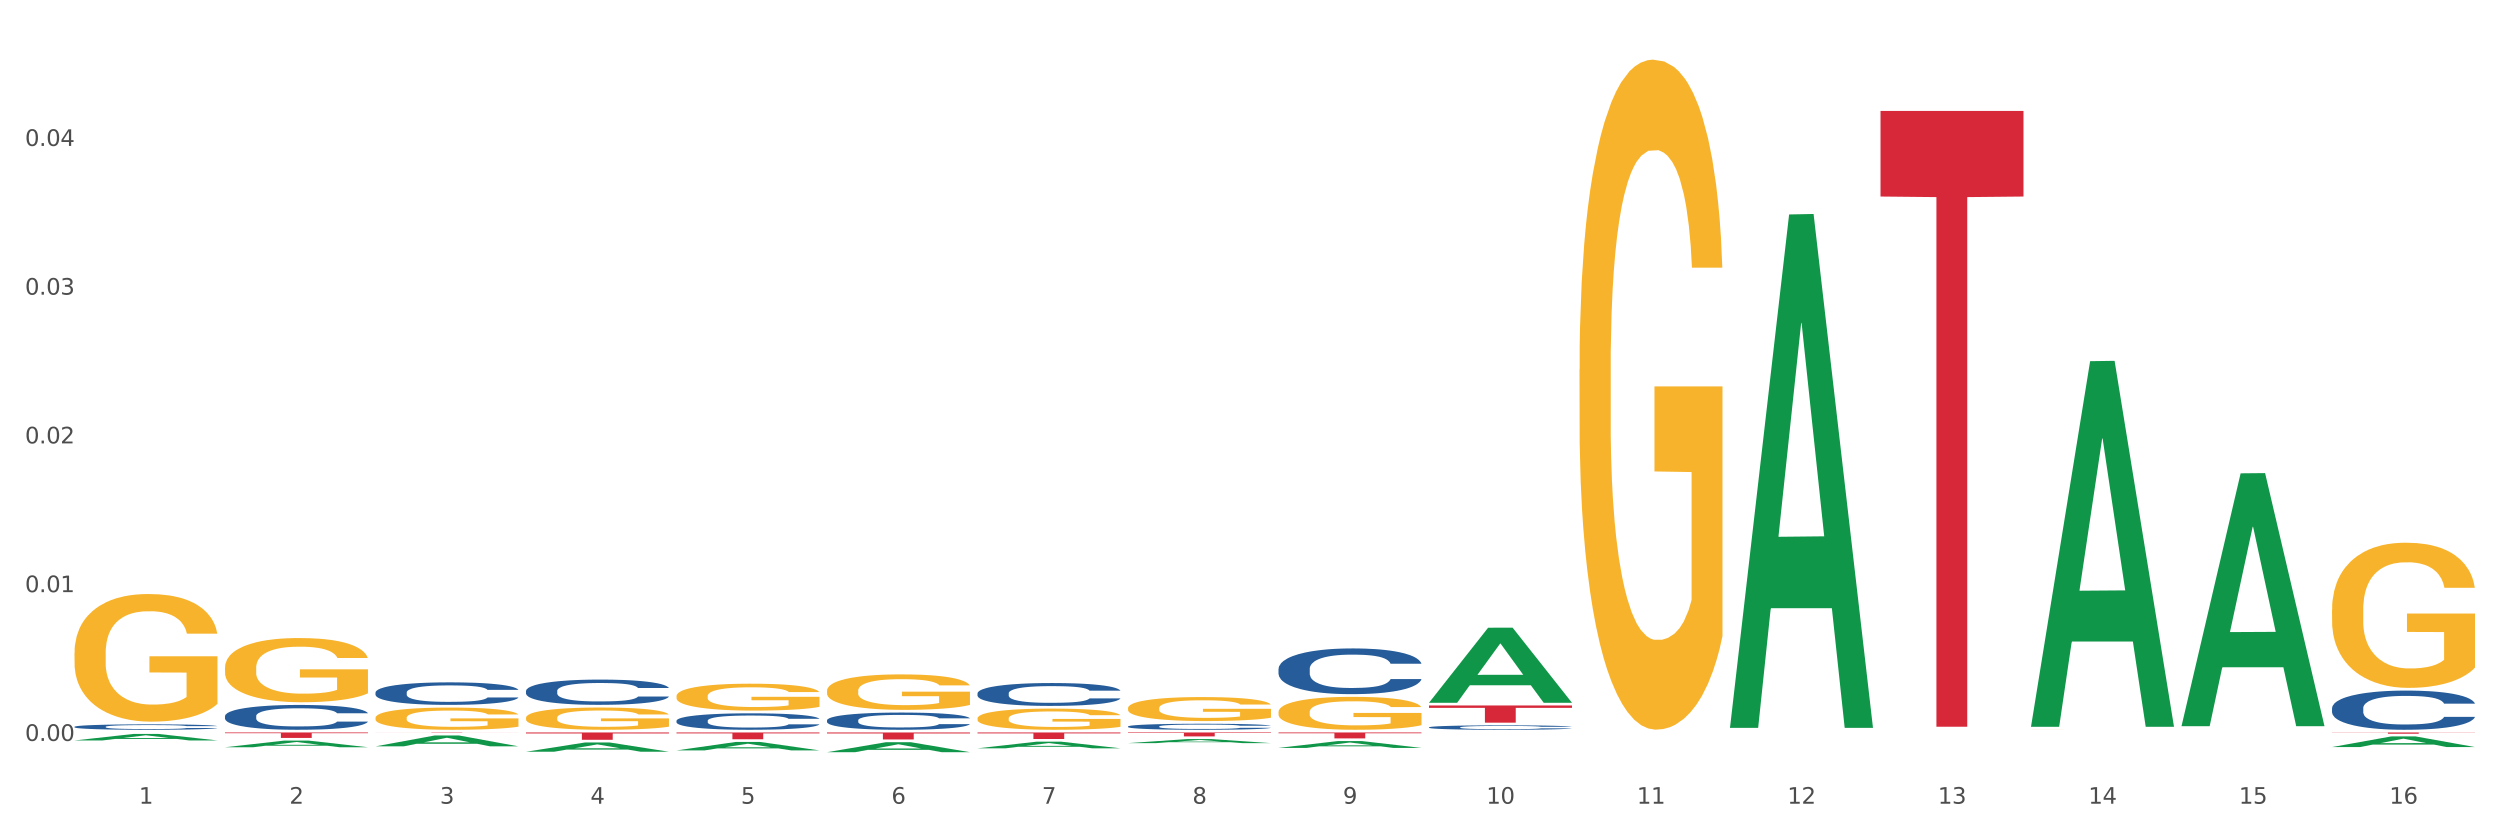 <?xml version="1.0" encoding="utf-8" standalone="no"?>
<!DOCTYPE svg PUBLIC "-//W3C//DTD SVG 1.1//EN"
  "http://www.w3.org/Graphics/SVG/1.1/DTD/svg11.dtd">
<svg xmlns:xlink="http://www.w3.org/1999/xlink" width="1080pt" height="360pt" viewBox="0 0 1080 360" xmlns="http://www.w3.org/2000/svg" version="1.1">
 <rect x="0" y="0" width="1080" height="360" fill="#333333" stroke="none"/>
 <defs>
  <style type="text/css">*{stroke-linejoin: round; stroke-linecap: butt}</style>
 </defs>
 <g id="figure_1">
  <g id="patch_1">
   <path d="M 0 360 
L 1080 360 
L 1080 0 
L 0 0 
z
" style="fill: #ffffff; stroke: #ffffff; stroke-linejoin: miter"/>
  </g>
  <g id="axes_1">
   <g id="matplotlib.axis_1">
    <g id="xtick_1">
     <g id="text_1">
      <!-- 1 -->
      <g style="fill: #4d4d4d" transform="translate(60.004 347.204) scale(0.096 -0.096)">
       <defs>
        <path id="DejaVuSans-31" d="M 794 531 
L 1825 531 
L 1825 4091 
L 703 3866 
L 703 4441 
L 1819 4666 
L 2450 4666 
L 2450 531 
L 3481 531 
L 3481 0 
L 794 0 
L 794 531 
z
" transform="scale(0.016)"/>
       </defs>
       <use xlink:href="#DejaVuSans-31"/>
      </g>
     </g>
    </g>
    <g id="xtick_2">
     <g id="text_2">
      <!-- 2 -->
      <g style="fill: #4d4d4d" transform="translate(125.021 347.204) scale(0.096 -0.096)">
       <defs>
        <path id="DejaVuSans-32" d="M 1228 531 
L 3431 531 
L 3431 0 
L 469 0 
L 469 531 
Q 828 903 1448 1529 
Q 2069 2156 2228 2338 
Q 2531 2678 2651 2914 
Q 2772 3150 2772 3378 
Q 2772 3750 2511 3984 
Q 2250 4219 1831 4219 
Q 1534 4219 1204 4116 
Q 875 4013 500 3803 
L 500 4441 
Q 881 4594 1212 4672 
Q 1544 4750 1819 4750 
Q 2544 4750 2975 4387 
Q 3406 4025 3406 3419 
Q 3406 3131 3298 2873 
Q 3191 2616 2906 2266 
Q 2828 2175 2409 1742 
Q 1991 1309 1228 531 
z
" transform="scale(0.016)"/>
       </defs>
       <use xlink:href="#DejaVuSans-32"/>
      </g>
     </g>
    </g>
    <g id="xtick_3">
     <g id="text_3">
      <!-- 3 -->
      <g style="fill: #4d4d4d" transform="translate(190.039 347.204) scale(0.096 -0.096)">
       <defs>
        <path id="DejaVuSans-33" d="M 2597 2516 
Q 3050 2419 3304 2112 
Q 3559 1806 3559 1356 
Q 3559 666 3084 287 
Q 2609 -91 1734 -91 
Q 1441 -91 1130 -33 
Q 819 25 488 141 
L 488 750 
Q 750 597 1062 519 
Q 1375 441 1716 441 
Q 2309 441 2620 675 
Q 2931 909 2931 1356 
Q 2931 1769 2642 2001 
Q 2353 2234 1838 2234 
L 1294 2234 
L 1294 2753 
L 1863 2753 
Q 2328 2753 2575 2939 
Q 2822 3125 2822 3475 
Q 2822 3834 2567 4026 
Q 2313 4219 1838 4219 
Q 1578 4219 1281 4162 
Q 984 4106 628 3988 
L 628 4550 
Q 988 4650 1302 4700 
Q 1616 4750 1894 4750 
Q 2613 4750 3031 4423 
Q 3450 4097 3450 3541 
Q 3450 3153 3228 2886 
Q 3006 2619 2597 2516 
z
" transform="scale(0.016)"/>
       </defs>
       <use xlink:href="#DejaVuSans-33"/>
      </g>
     </g>
    </g>
    <g id="xtick_4">
     <g id="text_4">
      <!-- 4 -->
      <g style="fill: #4d4d4d" transform="translate(255.056 347.204) scale(0.096 -0.096)">
       <defs>
        <path id="DejaVuSans-34" d="M 2419 4116 
L 825 1625 
L 2419 1625 
L 2419 4116 
z
M 2253 4666 
L 3047 4666 
L 3047 1625 
L 3713 1625 
L 3713 1100 
L 3047 1100 
L 3047 0 
L 2419 0 
L 2419 1100 
L 313 1100 
L 313 1709 
L 2253 4666 
z
" transform="scale(0.016)"/>
       </defs>
       <use xlink:href="#DejaVuSans-34"/>
      </g>
     </g>
    </g>
    <g id="xtick_5">
     <g id="text_5">
      <!-- 5 -->
      <g style="fill: #4d4d4d" transform="translate(320.073 347.204) scale(0.096 -0.096)">
       <defs>
        <path id="DejaVuSans-35" d="M 691 4666 
L 3169 4666 
L 3169 4134 
L 1269 4134 
L 1269 2991 
Q 1406 3038 1543 3061 
Q 1681 3084 1819 3084 
Q 2600 3084 3056 2656 
Q 3513 2228 3513 1497 
Q 3513 744 3044 326 
Q 2575 -91 1722 -91 
Q 1428 -91 1123 -41 
Q 819 9 494 109 
L 494 744 
Q 775 591 1075 516 
Q 1375 441 1709 441 
Q 2250 441 2565 725 
Q 2881 1009 2881 1497 
Q 2881 1984 2565 2268 
Q 2250 2553 1709 2553 
Q 1456 2553 1204 2497 
Q 953 2441 691 2322 
L 691 4666 
z
" transform="scale(0.016)"/>
       </defs>
       <use xlink:href="#DejaVuSans-35"/>
      </g>
     </g>
    </g>
    <g id="xtick_6">
     <g id="text_6">
      <!-- 6 -->
      <g style="fill: #4d4d4d" transform="translate(385.09 347.204) scale(0.096 -0.096)">
       <defs>
        <path id="DejaVuSans-36" d="M 2113 2584 
Q 1688 2584 1439 2293 
Q 1191 2003 1191 1497 
Q 1191 994 1439 701 
Q 1688 409 2113 409 
Q 2538 409 2786 701 
Q 3034 994 3034 1497 
Q 3034 2003 2786 2293 
Q 2538 2584 2113 2584 
z
M 3366 4563 
L 3366 3988 
Q 3128 4100 2886 4159 
Q 2644 4219 2406 4219 
Q 1781 4219 1451 3797 
Q 1122 3375 1075 2522 
Q 1259 2794 1537 2939 
Q 1816 3084 2150 3084 
Q 2853 3084 3261 2657 
Q 3669 2231 3669 1497 
Q 3669 778 3244 343 
Q 2819 -91 2113 -91 
Q 1303 -91 875 529 
Q 447 1150 447 2328 
Q 447 3434 972 4092 
Q 1497 4750 2381 4750 
Q 2619 4750 2861 4703 
Q 3103 4656 3366 4563 
z
" transform="scale(0.016)"/>
       </defs>
       <use xlink:href="#DejaVuSans-36"/>
      </g>
     </g>
    </g>
    <g id="xtick_7">
     <g id="text_7">
      <!-- 7 -->
      <g style="fill: #4d4d4d" transform="translate(450.108 347.204) scale(0.096 -0.096)">
       <defs>
        <path id="DejaVuSans-37" d="M 525 4666 
L 3525 4666 
L 3525 4397 
L 1831 0 
L 1172 0 
L 2766 4134 
L 525 4134 
L 525 4666 
z
" transform="scale(0.016)"/>
       </defs>
       <use xlink:href="#DejaVuSans-37"/>
      </g>
     </g>
    </g>
    <g id="xtick_8">
     <g id="text_8">
      <!-- 8 -->
      <g style="fill: #4d4d4d" transform="translate(515.125 347.204) scale(0.096 -0.096)">
       <defs>
        <path id="DejaVuSans-38" d="M 2034 2216 
Q 1584 2216 1326 1975 
Q 1069 1734 1069 1313 
Q 1069 891 1326 650 
Q 1584 409 2034 409 
Q 2484 409 2743 651 
Q 3003 894 3003 1313 
Q 3003 1734 2745 1975 
Q 2488 2216 2034 2216 
z
M 1403 2484 
Q 997 2584 770 2862 
Q 544 3141 544 3541 
Q 544 4100 942 4425 
Q 1341 4750 2034 4750 
Q 2731 4750 3128 4425 
Q 3525 4100 3525 3541 
Q 3525 3141 3298 2862 
Q 3072 2584 2669 2484 
Q 3125 2378 3379 2068 
Q 3634 1759 3634 1313 
Q 3634 634 3220 271 
Q 2806 -91 2034 -91 
Q 1263 -91 848 271 
Q 434 634 434 1313 
Q 434 1759 690 2068 
Q 947 2378 1403 2484 
z
M 1172 3481 
Q 1172 3119 1398 2916 
Q 1625 2713 2034 2713 
Q 2441 2713 2670 2916 
Q 2900 3119 2900 3481 
Q 2900 3844 2670 4047 
Q 2441 4250 2034 4250 
Q 1625 4250 1398 4047 
Q 1172 3844 1172 3481 
z
" transform="scale(0.016)"/>
       </defs>
       <use xlink:href="#DejaVuSans-38"/>
      </g>
     </g>
    </g>
    <g id="xtick_9">
     <g id="text_9">
      <!-- 9 -->
      <g style="fill: #4d4d4d" transform="translate(580.142 347.204) scale(0.096 -0.096)">
       <defs>
        <path id="DejaVuSans-39" d="M 703 97 
L 703 672 
Q 941 559 1184 500 
Q 1428 441 1663 441 
Q 2288 441 2617 861 
Q 2947 1281 2994 2138 
Q 2813 1869 2534 1725 
Q 2256 1581 1919 1581 
Q 1219 1581 811 2004 
Q 403 2428 403 3163 
Q 403 3881 828 4315 
Q 1253 4750 1959 4750 
Q 2769 4750 3195 4129 
Q 3622 3509 3622 2328 
Q 3622 1225 3098 567 
Q 2575 -91 1691 -91 
Q 1453 -91 1209 -44 
Q 966 3 703 97 
z
M 1959 2075 
Q 2384 2075 2632 2365 
Q 2881 2656 2881 3163 
Q 2881 3666 2632 3958 
Q 2384 4250 1959 4250 
Q 1534 4250 1286 3958 
Q 1038 3666 1038 3163 
Q 1038 2656 1286 2365 
Q 1534 2075 1959 2075 
z
" transform="scale(0.016)"/>
       </defs>
       <use xlink:href="#DejaVuSans-39"/>
      </g>
     </g>
    </g>
    <g id="xtick_10">
     <g id="text_10">
      <!-- 10 -->
      <g style="fill: #4d4d4d" transform="translate(642.105 347.204) scale(0.096 -0.096)">
       <defs>
        <path id="DejaVuSans-30" d="M 2034 4250 
Q 1547 4250 1301 3770 
Q 1056 3291 1056 2328 
Q 1056 1369 1301 889 
Q 1547 409 2034 409 
Q 2525 409 2770 889 
Q 3016 1369 3016 2328 
Q 3016 3291 2770 3770 
Q 2525 4250 2034 4250 
z
M 2034 4750 
Q 2819 4750 3233 4129 
Q 3647 3509 3647 2328 
Q 3647 1150 3233 529 
Q 2819 -91 2034 -91 
Q 1250 -91 836 529 
Q 422 1150 422 2328 
Q 422 3509 836 4129 
Q 1250 4750 2034 4750 
z
" transform="scale(0.016)"/>
       </defs>
       <use xlink:href="#DejaVuSans-31"/>
       <use xlink:href="#DejaVuSans-30" transform="translate(63.623 0)"/>
      </g>
     </g>
    </g>
    <g id="xtick_11">
     <g id="text_11">
      <!-- 11 -->
      <g style="fill: #4d4d4d" transform="translate(707.123 347.204) scale(0.096 -0.096)">
       <use xlink:href="#DejaVuSans-31"/>
       <use xlink:href="#DejaVuSans-31" transform="translate(63.623 0)"/>
      </g>
     </g>
    </g>
    <g id="xtick_12">
     <g id="text_12">
      <!-- 12 -->
      <g style="fill: #4d4d4d" transform="translate(772.14 347.204) scale(0.096 -0.096)">
       <use xlink:href="#DejaVuSans-31"/>
       <use xlink:href="#DejaVuSans-32" transform="translate(63.623 0)"/>
      </g>
     </g>
    </g>
    <g id="xtick_13">
     <g id="text_13">
      <!-- 13 -->
      <g style="fill: #4d4d4d" transform="translate(837.157 347.204) scale(0.096 -0.096)">
       <use xlink:href="#DejaVuSans-31"/>
       <use xlink:href="#DejaVuSans-33" transform="translate(63.623 0)"/>
      </g>
     </g>
    </g>
    <g id="xtick_14">
     <g id="text_14">
      <!-- 14 -->
      <g style="fill: #4d4d4d" transform="translate(902.174 347.204) scale(0.096 -0.096)">
       <use xlink:href="#DejaVuSans-31"/>
       <use xlink:href="#DejaVuSans-34" transform="translate(63.623 0)"/>
      </g>
     </g>
    </g>
    <g id="xtick_15">
     <g id="text_15">
      <!-- 15 -->
      <g style="fill: #4d4d4d" transform="translate(967.192 347.204) scale(0.096 -0.096)">
       <use xlink:href="#DejaVuSans-31"/>
       <use xlink:href="#DejaVuSans-35" transform="translate(63.623 0)"/>
      </g>
     </g>
    </g>
    <g id="xtick_16">
     <g id="text_16">
      <!-- 16 -->
      <g style="fill: #4d4d4d" transform="translate(1032.209 347.204) scale(0.096 -0.096)">
       <use xlink:href="#DejaVuSans-31"/>
       <use xlink:href="#DejaVuSans-36" transform="translate(63.623 0)"/>
      </g>
     </g>
    </g>
    <g id="xtick_17"/>
    <g id="xtick_18"/>
    <g id="xtick_19"/>
    <g id="xtick_20"/>
    <g id="xtick_21"/>
    <g id="xtick_22"/>
    <g id="xtick_23"/>
    <g id="xtick_24"/>
    <g id="xtick_25"/>
    <g id="xtick_26"/>
    <g id="xtick_27"/>
    <g id="xtick_28"/>
    <g id="xtick_29"/>
    <g id="xtick_30"/>
    <g id="xtick_31"/>
   </g>
   <g id="matplotlib.axis_2">
    <g id="ytick_1">
     <g id="text_17">
      <!-- 0.00 -->
      <g style="fill: #4d4d4d" transform="translate(10.8 320.074) scale(0.096 -0.096)">
       <defs>
        <path id="DejaVuSans-2e" d="M 684 794 
L 1344 794 
L 1344 0 
L 684 0 
L 684 794 
z
" transform="scale(0.016)"/>
       </defs>
       <use xlink:href="#DejaVuSans-30"/>
       <use xlink:href="#DejaVuSans-2e" transform="translate(63.623 0)"/>
       <use xlink:href="#DejaVuSans-30" transform="translate(95.41 0)"/>
       <use xlink:href="#DejaVuSans-30" transform="translate(159.033 0)"/>
      </g>
     </g>
    </g>
    <g id="ytick_2">
     <g id="text_18">
      <!-- 0.01 -->
      <g style="fill: #4d4d4d" transform="translate(10.8 255.815) scale(0.096 -0.096)">
       <use xlink:href="#DejaVuSans-30"/>
       <use xlink:href="#DejaVuSans-2e" transform="translate(63.623 0)"/>
       <use xlink:href="#DejaVuSans-30" transform="translate(95.41 0)"/>
       <use xlink:href="#DejaVuSans-31" transform="translate(159.033 0)"/>
      </g>
     </g>
    </g>
    <g id="ytick_3">
     <g id="text_19">
      <!-- 0.02 -->
      <g style="fill: #4d4d4d" transform="translate(10.8 191.556) scale(0.096 -0.096)">
       <use xlink:href="#DejaVuSans-30"/>
       <use xlink:href="#DejaVuSans-2e" transform="translate(63.623 0)"/>
       <use xlink:href="#DejaVuSans-30" transform="translate(95.41 0)"/>
       <use xlink:href="#DejaVuSans-32" transform="translate(159.033 0)"/>
      </g>
     </g>
    </g>
    <g id="ytick_4">
     <g id="text_20">
      <!-- 0.03 -->
      <g style="fill: #4d4d4d" transform="translate(10.8 127.298) scale(0.096 -0.096)">
       <use xlink:href="#DejaVuSans-30"/>
       <use xlink:href="#DejaVuSans-2e" transform="translate(63.623 0)"/>
       <use xlink:href="#DejaVuSans-30" transform="translate(95.41 0)"/>
       <use xlink:href="#DejaVuSans-33" transform="translate(159.033 0)"/>
      </g>
     </g>
    </g>
    <g id="ytick_5">
     <g id="text_21">
      <!-- 0.04 -->
      <g style="fill: #4d4d4d" transform="translate(10.8 63.039) scale(0.096 -0.096)">
       <use xlink:href="#DejaVuSans-30"/>
       <use xlink:href="#DejaVuSans-2e" transform="translate(63.623 0)"/>
       <use xlink:href="#DejaVuSans-30" transform="translate(95.41 0)"/>
       <use xlink:href="#DejaVuSans-34" transform="translate(159.033 0)"/>
      </g>
     </g>
    </g>
    <g id="ytick_6"/>
    <g id="ytick_7"/>
    <g id="ytick_8"/>
    <g id="ytick_9"/>
    <g id="ytick_10"/>
   </g>
   <g id="PolyCollection_1">
    <path d="M 32.175 319.866 
L 32.239 319.863 
L 57.709 317.053 
L 68.28 317.05 
L 93.941 319.871 
L 81.715 319.871 
L 76.176 319.214 
L 49.877 319.214 
L 49.686 319.225 
L 44.337 319.871 
L 32.175 319.871 
L 32.175 319.866 
L 53.188 318.822 
L 72.864 318.819 
L 63.122 317.651 
L 62.995 317.646 
L 62.867 317.654 
L 53.125 318.819 
L 53.188 318.822 
L 32.175 319.866 
z
" clip-path="url(#p5677dd7cff)" style="fill: #109648"/>
    <path d="M 617.33 304.762 
L 679.097 304.762 
L 679.097 305.793 
L 654.8 305.8 
L 654.8 312.181 
L 641.481 312.181 
L 641.481 305.8 
L 617.33 305.793 
L 617.33 304.769 
L 617.33 304.762 
z
" clip-path="url(#p5677dd7cff)" style="fill: #d62839"/>
    <path d="M 32.175 282.096 
L 32.248 282.045 
L 32.248 280.233 
L 32.394 278.672 
L 33.123 274.895 
L 34.217 271.773 
L 35.019 270.112 
L 35.821 268.752 
L 36.769 267.393 
L 37.936 265.983 
L 40.051 263.918 
L 41.363 262.861 
L 42.968 261.753 
L 45.885 260.142 
L 47.999 259.236 
L 50.187 258.48 
L 53.76 257.574 
L 56.094 257.171 
L 58.573 256.869 
L 61.563 256.668 
L 63.824 256.617 
L 68.783 256.768 
L 73.012 257.221 
L 75.054 257.574 
L 77.679 258.178 
L 79.065 258.581 
L 81.326 259.387 
L 83.659 260.444 
L 85.263 261.35 
L 87.67 263.062 
L 89.493 264.774 
L 91.17 266.889 
L 92.045 268.349 
L 92.702 269.709 
L 93.285 271.27 
L 93.868 273.737 
L 80.742 273.737 
L 80.232 271.975 
L 79.43 270.313 
L 78.263 268.702 
L 77.242 267.695 
L 75.492 266.436 
L 73.887 265.63 
L 72.21 265.026 
L 70.168 264.523 
L 68.564 264.271 
L 66.303 264.069 
L 61.855 264.12 
L 58.865 264.523 
L 56.823 265.026 
L 55.511 265.479 
L 54.344 265.983 
L 53.031 266.688 
L 51.5 267.745 
L 50.406 268.702 
L 49.312 269.91 
L 48.437 271.119 
L 47.635 272.529 
L 46.979 274.039 
L 46.468 275.6 
L 46.031 277.514 
L 45.666 280.686 
L 45.666 287.584 
L 45.812 289.145 
L 46.176 291.21 
L 46.614 292.771 
L 47.343 294.634 
L 47.999 295.893 
L 49.239 297.705 
L 50.625 299.216 
L 51.719 300.173 
L 52.812 300.978 
L 54.708 302.086 
L 56.823 302.992 
L 58.646 303.546 
L 61.126 304.05 
L 62.803 304.251 
L 64.261 304.352 
L 67.835 304.352 
L 70.387 304.201 
L 73.231 303.848 
L 75.419 303.395 
L 77.242 302.841 
L 79.284 301.935 
L 80.596 301.079 
L 80.596 290.555 
L 64.553 290.505 
L 64.553 283.506 
L 93.941 283.506 
L 93.941 304.05 
L 92.702 305.107 
L 91.316 306.064 
L 89.858 306.92 
L 87.67 307.977 
L 85.045 308.984 
L 82.711 309.689 
L 80.232 310.294 
L 77.315 310.847 
L 73.523 311.351 
L 71.189 311.552 
L 68.272 311.703 
L 64.845 311.754 
L 61.855 311.653 
L 58.938 311.401 
L 55.875 310.948 
L 52.885 310.294 
L 50.625 309.639 
L 48.364 308.833 
L 45.958 307.776 
L 44.062 306.769 
L 42.603 305.862 
L 40.999 304.704 
L 39.249 303.194 
L 37.936 301.834 
L 36.769 300.424 
L 35.529 298.612 
L 34.654 297.051 
L 33.779 295.087 
L 33.269 293.627 
L 32.685 291.361 
L 32.248 288.189 
L 32.175 282.096 
z
" clip-path="url(#p5677dd7cff)" style="fill: #f7b32b"/>
    <path d="M 487.296 316.427 
L 549.062 316.427 
L 549.062 316.662 
L 524.765 316.664 
L 524.765 318.121 
L 511.446 318.121 
L 511.446 316.664 
L 487.296 316.662 
L 487.296 316.428 
L 487.296 316.427 
z
" clip-path="url(#p5677dd7cff)" style="fill: #d62839"/>
    <path d="M 422.278 316.427 
L 484.045 316.427 
L 484.045 316.817 
L 459.748 316.82 
L 459.748 319.238 
L 446.429 319.238 
L 446.429 316.82 
L 422.278 316.817 
L 422.278 316.429 
L 422.278 316.427 
z
" clip-path="url(#p5677dd7cff)" style="fill: #d62839"/>
    <path d="M 357.261 316.427 
L 419.028 316.427 
L 419.028 316.847 
L 394.731 316.85 
L 394.731 319.453 
L 381.412 319.453 
L 381.412 316.85 
L 357.261 316.847 
L 357.261 316.429 
L 357.261 316.427 
z
" clip-path="url(#p5677dd7cff)" style="fill: #d62839"/>
    <path d="M 292.244 316.427 
L 354.01 316.427 
L 354.01 316.835 
L 329.714 316.837 
L 329.714 319.362 
L 316.394 319.362 
L 316.394 316.837 
L 292.244 316.835 
L 292.244 316.429 
L 292.244 316.427 
z
" clip-path="url(#p5677dd7cff)" style="fill: #d62839"/>
    <path d="M 227.227 316.427 
L 288.993 316.427 
L 288.993 316.865 
L 264.696 316.868 
L 264.696 319.58 
L 251.377 319.58 
L 251.377 316.868 
L 227.227 316.865 
L 227.227 316.43 
L 227.227 316.427 
z
" clip-path="url(#p5677dd7cff)" style="fill: #d62839"/>
    <path d="M 162.209 316.427 
L 223.976 316.427 
L 223.976 316.446 
L 199.679 316.446 
L 199.679 316.567 
L 186.36 316.567 
L 186.36 316.446 
L 162.209 316.446 
L 162.209 316.427 
L 162.209 316.427 
z
" clip-path="url(#p5677dd7cff)" style="fill: #d62839"/>
    <path d="M 97.192 316.427 
L 158.959 316.427 
L 158.959 316.753 
L 134.662 316.755 
L 134.662 318.773 
L 121.343 318.773 
L 121.343 316.755 
L 97.192 316.753 
L 97.192 316.429 
L 97.192 316.427 
z
" clip-path="url(#p5677dd7cff)" style="fill: #d62839"/>
    <path d="M 32.175 313.971 
L 32.248 313.969 
L 32.248 313.909 
L 32.467 313.828 
L 33.27 313.678 
L 34.292 313.564 
L 36.045 313.431 
L 36.994 313.375 
L 38.235 313.313 
L 40.79 313.212 
L 43.711 313.127 
L 45.755 313.079 
L 47.288 313.049 
L 50.72 312.996 
L 52.691 312.972 
L 54.735 312.953 
L 56.487 312.94 
L 59.408 312.925 
L 61.744 312.919 
L 64.445 312.916 
L 66.709 312.919 
L 69.702 312.927 
L 74.083 312.953 
L 75.762 312.968 
L 78.025 312.994 
L 80.362 313.028 
L 82.26 313.062 
L 84.45 313.112 
L 86.713 313.176 
L 88.904 313.257 
L 90.437 313.332 
L 91.678 313.412 
L 92.773 313.508 
L 93.576 313.613 
L 93.941 313.701 
L 80.581 313.701 
L 80.216 313.622 
L 79.485 313.536 
L 78.755 313.478 
L 77.952 313.431 
L 76.711 313.377 
L 75.616 313.343 
L 73.791 313.302 
L 72.111 313.277 
L 70.724 313.262 
L 69.045 313.249 
L 65.468 313.236 
L 62.912 313.236 
L 61.306 313.24 
L 59.335 313.251 
L 57.655 313.266 
L 55.684 313.292 
L 54.151 313.32 
L 52.618 313.356 
L 51.742 313.382 
L 50.427 313.429 
L 49.551 313.467 
L 48.383 313.534 
L 47.726 313.581 
L 46.558 313.703 
L 46.047 313.793 
L 45.828 313.855 
L 45.682 313.924 
L 45.682 314.259 
L 46.12 314.409 
L 46.485 314.473 
L 47.069 314.546 
L 48.164 314.64 
L 49.77 314.732 
L 51.45 314.799 
L 52.837 314.839 
L 54.151 314.87 
L 55.465 314.893 
L 57.071 314.915 
L 58.386 314.927 
L 60.357 314.94 
L 62.693 314.947 
L 64.518 314.947 
L 68.242 314.936 
L 69.921 314.925 
L 71.527 314.91 
L 73.28 314.887 
L 74.667 314.861 
L 75.47 314.842 
L 76.784 314.801 
L 77.806 314.758 
L 78.682 314.709 
L 79.266 314.666 
L 79.923 314.602 
L 80.435 314.529 
L 80.581 314.49 
L 93.941 314.49 
L 93.649 314.567 
L 93.138 314.642 
L 92.116 314.743 
L 91.313 314.801 
L 90.072 314.872 
L 88.758 314.932 
L 86.932 314.998 
L 85.253 315.047 
L 83.501 315.09 
L 81.603 315.129 
L 78.171 315.183 
L 76.93 315.198 
L 74.302 315.223 
L 72.257 315.238 
L 69.264 315.253 
L 66.198 315.262 
L 62.985 315.264 
L 60.138 315.26 
L 56.998 315.247 
L 55.027 315.234 
L 52.837 315.215 
L 50.281 315.185 
L 47.872 315.148 
L 45.609 315.105 
L 43.492 315.056 
L 41.52 315 
L 38.965 314.908 
L 37.067 314.818 
L 35.679 314.734 
L 34.73 314.664 
L 33.781 314.574 
L 33.27 314.511 
L 32.467 314.361 
L 32.175 314.222 
L 32.175 313.971 
z
" clip-path="url(#p5677dd7cff)" style="fill: #255c99"/>
    <path d="M 97.192 309.356 
L 97.265 309.346 
L 97.265 309.071 
L 97.484 308.699 
L 98.287 308.013 
L 99.31 307.494 
L 101.062 306.886 
L 102.011 306.632 
L 103.252 306.348 
L 105.807 305.887 
L 108.728 305.495 
L 110.772 305.28 
L 112.305 305.142 
L 115.737 304.897 
L 117.708 304.79 
L 119.752 304.701 
L 121.505 304.643 
L 124.425 304.574 
L 126.761 304.545 
L 129.463 304.535 
L 131.726 304.545 
L 134.719 304.584 
L 139.1 304.701 
L 140.779 304.77 
L 143.042 304.888 
L 145.379 305.044 
L 147.277 305.201 
L 149.467 305.427 
L 151.731 305.72 
L 153.921 306.093 
L 155.454 306.436 
L 156.695 306.798 
L 157.79 307.239 
L 158.594 307.719 
L 158.959 308.121 
L 145.598 308.121 
L 145.233 307.759 
L 144.503 307.367 
L 143.773 307.102 
L 142.969 306.886 
L 141.728 306.642 
L 140.633 306.485 
L 138.808 306.299 
L 137.129 306.181 
L 135.741 306.112 
L 134.062 306.054 
L 130.485 305.995 
L 127.929 305.995 
L 126.323 306.014 
L 124.352 306.063 
L 122.673 306.132 
L 120.701 306.25 
L 119.168 306.377 
L 117.635 306.544 
L 116.759 306.661 
L 115.445 306.877 
L 114.569 307.053 
L 113.4 307.357 
L 112.743 307.572 
L 111.575 308.131 
L 111.064 308.542 
L 110.845 308.827 
L 110.699 309.14 
L 110.699 310.669 
L 111.137 311.354 
L 111.502 311.648 
L 112.086 311.982 
L 113.181 312.413 
L 114.788 312.834 
L 116.467 313.138 
L 117.854 313.324 
L 119.168 313.461 
L 120.482 313.569 
L 122.089 313.667 
L 123.403 313.726 
L 125.374 313.784 
L 127.71 313.814 
L 129.536 313.814 
L 133.259 313.765 
L 134.938 313.716 
L 136.545 313.647 
L 138.297 313.539 
L 139.684 313.422 
L 140.487 313.334 
L 141.801 313.148 
L 142.823 312.952 
L 143.7 312.726 
L 144.284 312.53 
L 144.941 312.236 
L 145.452 311.903 
L 145.598 311.727 
L 158.959 311.727 
L 158.667 312.08 
L 158.156 312.422 
L 157.133 312.883 
L 156.33 313.148 
L 155.089 313.471 
L 153.775 313.745 
L 151.95 314.049 
L 150.27 314.274 
L 148.518 314.47 
L 146.62 314.647 
L 143.188 314.892 
L 141.947 314.96 
L 139.319 315.078 
L 137.275 315.146 
L 134.281 315.215 
L 131.215 315.254 
L 128.002 315.264 
L 125.155 315.244 
L 122.016 315.186 
L 120.044 315.127 
L 117.854 315.039 
L 115.299 314.901 
L 112.889 314.735 
L 110.626 314.539 
L 108.509 314.314 
L 106.538 314.059 
L 103.982 313.637 
L 102.084 313.226 
L 100.697 312.844 
L 99.748 312.52 
L 98.798 312.109 
L 98.287 311.825 
L 97.484 311.139 
L 97.192 310.502 
L 97.192 309.356 
z
" clip-path="url(#p5677dd7cff)" style="fill: #255c99"/>
    <path d="M 162.209 299.151 
L 162.282 299.142 
L 162.282 298.893 
L 162.502 298.555 
L 163.305 297.933 
L 164.327 297.462 
L 166.079 296.91 
L 167.028 296.679 
L 168.269 296.421 
L 170.825 296.003 
L 173.745 295.648 
L 175.789 295.452 
L 177.323 295.328 
L 180.754 295.106 
L 182.725 295.008 
L 184.77 294.928 
L 186.522 294.874 
L 189.442 294.812 
L 191.778 294.785 
L 194.48 294.777 
L 196.743 294.785 
L 199.737 294.821 
L 204.117 294.928 
L 205.796 294.99 
L 208.06 295.097 
L 210.396 295.239 
L 212.294 295.381 
L 214.485 295.586 
L 216.748 295.852 
L 218.938 296.19 
L 220.471 296.501 
L 221.713 296.83 
L 222.808 297.23 
L 223.611 297.666 
L 223.976 298.031 
L 210.615 298.031 
L 210.25 297.702 
L 209.52 297.346 
L 208.79 297.106 
L 207.987 296.91 
L 206.746 296.688 
L 205.65 296.546 
L 203.825 296.377 
L 202.146 296.27 
L 200.759 296.208 
L 199.079 296.155 
L 195.502 296.101 
L 192.947 296.101 
L 191.34 296.119 
L 189.369 296.164 
L 187.69 296.226 
L 185.719 296.332 
L 184.185 296.448 
L 182.652 296.599 
L 181.776 296.706 
L 180.462 296.901 
L 179.586 297.061 
L 178.418 297.337 
L 177.761 297.533 
L 176.592 298.039 
L 176.081 298.413 
L 175.862 298.671 
L 175.716 298.955 
L 175.716 300.342 
L 176.154 300.964 
L 176.519 301.231 
L 177.104 301.533 
L 178.199 301.925 
L 179.805 302.307 
L 181.484 302.583 
L 182.871 302.751 
L 184.185 302.876 
L 185.5 302.974 
L 187.106 303.063 
L 188.42 303.116 
L 190.391 303.169 
L 192.728 303.196 
L 194.553 303.196 
L 198.276 303.152 
L 199.956 303.107 
L 201.562 303.045 
L 203.314 302.947 
L 204.701 302.84 
L 205.504 302.76 
L 206.819 302.591 
L 207.841 302.414 
L 208.717 302.209 
L 209.301 302.031 
L 209.958 301.765 
L 210.469 301.462 
L 210.615 301.302 
L 223.976 301.302 
L 223.684 301.622 
L 223.173 301.934 
L 222.151 302.351 
L 221.348 302.591 
L 220.106 302.885 
L 218.792 303.134 
L 216.967 303.409 
L 215.288 303.614 
L 213.535 303.792 
L 211.637 303.952 
L 208.206 304.174 
L 206.965 304.236 
L 204.336 304.343 
L 202.292 304.405 
L 199.299 304.467 
L 196.232 304.503 
L 193.02 304.512 
L 190.172 304.494 
L 187.033 304.441 
L 185.062 304.387 
L 182.871 304.307 
L 180.316 304.183 
L 177.907 304.032 
L 175.643 303.854 
L 173.526 303.649 
L 171.555 303.418 
L 168.999 303.036 
L 167.101 302.663 
L 165.714 302.316 
L 164.765 302.022 
L 163.816 301.649 
L 163.305 301.391 
L 162.502 300.769 
L 162.209 300.191 
L 162.209 299.151 
z
" clip-path="url(#p5677dd7cff)" style="fill: #255c99"/>
    <path d="M 227.227 298.483 
L 227.3 298.473 
L 227.3 298.194 
L 227.519 297.816 
L 228.322 297.118 
L 229.344 296.59 
L 231.096 295.972 
L 232.045 295.713 
L 233.287 295.423 
L 235.842 294.955 
L 238.762 294.556 
L 240.807 294.337 
L 242.34 294.197 
L 245.771 293.948 
L 247.743 293.839 
L 249.787 293.749 
L 251.539 293.689 
L 254.459 293.619 
L 256.796 293.589 
L 259.497 293.58 
L 261.76 293.589 
L 264.754 293.629 
L 269.134 293.749 
L 270.814 293.819 
L 273.077 293.938 
L 275.413 294.098 
L 277.312 294.257 
L 279.502 294.487 
L 281.765 294.786 
L 283.955 295.164 
L 285.489 295.513 
L 286.73 295.882 
L 287.825 296.33 
L 288.628 296.819 
L 288.993 297.228 
L 275.632 297.228 
L 275.267 296.859 
L 274.537 296.46 
L 273.807 296.191 
L 273.004 295.972 
L 271.763 295.722 
L 270.668 295.563 
L 268.842 295.374 
L 267.163 295.254 
L 265.776 295.184 
L 264.097 295.124 
L 260.519 295.065 
L 257.964 295.065 
L 256.358 295.085 
L 254.386 295.134 
L 252.707 295.204 
L 250.736 295.324 
L 249.203 295.453 
L 247.669 295.623 
L 246.793 295.742 
L 245.479 295.962 
L 244.603 296.141 
L 243.435 296.45 
L 242.778 296.669 
L 241.61 297.237 
L 241.099 297.656 
L 240.88 297.945 
L 240.734 298.264 
L 240.734 299.819 
L 241.172 300.517 
L 241.537 300.816 
L 242.121 301.155 
L 243.216 301.593 
L 244.822 302.022 
L 246.501 302.331 
L 247.889 302.52 
L 249.203 302.66 
L 250.517 302.769 
L 252.123 302.869 
L 253.437 302.929 
L 255.409 302.989 
L 257.745 303.018 
L 259.57 303.018 
L 263.294 302.969 
L 264.973 302.919 
L 266.579 302.849 
L 268.331 302.739 
L 269.718 302.62 
L 270.522 302.53 
L 271.836 302.341 
L 272.858 302.141 
L 273.734 301.912 
L 274.318 301.713 
L 274.975 301.414 
L 275.486 301.075 
L 275.632 300.895 
L 288.993 300.895 
L 288.701 301.254 
L 288.19 301.603 
L 287.168 302.072 
L 286.365 302.341 
L 285.124 302.67 
L 283.809 302.949 
L 281.984 303.258 
L 280.305 303.487 
L 278.553 303.686 
L 276.654 303.866 
L 273.223 304.115 
L 271.982 304.185 
L 269.353 304.304 
L 267.309 304.374 
L 264.316 304.444 
L 261.249 304.484 
L 258.037 304.494 
L 255.19 304.474 
L 252.05 304.414 
L 250.079 304.354 
L 247.889 304.264 
L 245.333 304.125 
L 242.924 303.955 
L 240.661 303.756 
L 238.543 303.527 
L 236.572 303.268 
L 234.017 302.839 
L 232.118 302.42 
L 230.731 302.032 
L 229.782 301.703 
L 228.833 301.284 
L 228.322 300.995 
L 227.519 300.297 
L 227.227 299.65 
L 227.227 298.483 
z
" clip-path="url(#p5677dd7cff)" style="fill: #255c99"/>
    <path d="M 292.244 311.346 
L 292.317 311.34 
L 292.317 311.158 
L 292.536 310.911 
L 293.339 310.456 
L 294.361 310.112 
L 296.113 309.709 
L 297.063 309.54 
L 298.304 309.352 
L 300.859 309.046 
L 303.78 308.786 
L 305.824 308.643 
L 307.357 308.552 
L 310.788 308.39 
L 312.76 308.319 
L 314.804 308.26 
L 316.556 308.221 
L 319.477 308.176 
L 321.813 308.156 
L 324.514 308.15 
L 326.778 308.156 
L 329.771 308.182 
L 334.152 308.26 
L 335.831 308.306 
L 338.094 308.384 
L 340.431 308.488 
L 342.329 308.591 
L 344.519 308.741 
L 346.782 308.936 
L 348.973 309.183 
L 350.506 309.41 
L 351.747 309.65 
L 352.842 309.943 
L 353.645 310.261 
L 354.01 310.528 
L 340.65 310.528 
L 340.284 310.287 
L 339.554 310.027 
L 338.824 309.852 
L 338.021 309.709 
L 336.78 309.547 
L 335.685 309.443 
L 333.86 309.319 
L 332.18 309.241 
L 330.793 309.196 
L 329.114 309.157 
L 325.536 309.118 
L 322.981 309.118 
L 321.375 309.131 
L 319.404 309.163 
L 317.724 309.209 
L 315.753 309.287 
L 314.22 309.371 
L 312.687 309.482 
L 311.811 309.56 
L 310.496 309.702 
L 309.62 309.819 
L 308.452 310.021 
L 307.795 310.164 
L 306.627 310.534 
L 306.116 310.807 
L 305.897 310.995 
L 305.751 311.203 
L 305.751 312.217 
L 306.189 312.672 
L 306.554 312.867 
L 307.138 313.087 
L 308.233 313.373 
L 309.839 313.653 
L 311.519 313.854 
L 312.906 313.978 
L 314.22 314.069 
L 315.534 314.14 
L 317.14 314.205 
L 318.455 314.244 
L 320.426 314.283 
L 322.762 314.302 
L 324.587 314.302 
L 328.311 314.27 
L 329.99 314.237 
L 331.596 314.192 
L 333.349 314.12 
L 334.736 314.043 
L 335.539 313.984 
L 336.853 313.861 
L 337.875 313.731 
L 338.751 313.581 
L 339.335 313.451 
L 339.992 313.256 
L 340.504 313.035 
L 340.65 312.919 
L 354.01 312.919 
L 353.718 313.152 
L 353.207 313.38 
L 352.185 313.685 
L 351.382 313.861 
L 350.141 314.075 
L 348.827 314.257 
L 347.001 314.458 
L 345.322 314.608 
L 343.57 314.738 
L 341.672 314.855 
L 338.24 315.017 
L 336.999 315.063 
L 334.371 315.141 
L 332.326 315.186 
L 329.333 315.231 
L 326.267 315.257 
L 323.054 315.264 
L 320.207 315.251 
L 317.067 315.212 
L 315.096 315.173 
L 312.906 315.115 
L 310.35 315.024 
L 307.941 314.913 
L 305.678 314.783 
L 303.561 314.634 
L 301.589 314.465 
L 299.034 314.185 
L 297.136 313.913 
L 295.748 313.659 
L 294.799 313.445 
L 293.85 313.172 
L 293.339 312.983 
L 292.536 312.529 
L 292.244 312.106 
L 292.244 311.346 
z
" clip-path="url(#p5677dd7cff)" style="fill: #255c99"/>
    <path d="M 357.261 311.168 
L 357.334 311.161 
L 357.334 310.971 
L 357.553 310.713 
L 358.356 310.237 
L 359.378 309.877 
L 361.131 309.456 
L 362.08 309.279 
L 363.321 309.082 
L 365.876 308.763 
L 368.797 308.491 
L 370.841 308.342 
L 372.374 308.247 
L 375.806 308.077 
L 377.777 308.002 
L 379.821 307.941 
L 381.574 307.9 
L 384.494 307.853 
L 386.83 307.832 
L 389.532 307.826 
L 391.795 307.832 
L 394.788 307.86 
L 399.169 307.941 
L 400.848 307.989 
L 403.111 308.07 
L 405.448 308.179 
L 407.346 308.288 
L 409.536 308.444 
L 411.8 308.648 
L 413.99 308.906 
L 415.523 309.144 
L 416.764 309.395 
L 417.859 309.701 
L 418.663 310.033 
L 419.028 310.312 
L 405.667 310.312 
L 405.302 310.061 
L 404.572 309.789 
L 403.842 309.605 
L 403.038 309.456 
L 401.797 309.286 
L 400.702 309.177 
L 398.877 309.048 
L 397.198 308.967 
L 395.81 308.919 
L 394.131 308.879 
L 390.554 308.838 
L 387.998 308.838 
L 386.392 308.851 
L 384.421 308.885 
L 382.742 308.933 
L 380.77 309.014 
L 379.237 309.103 
L 377.704 309.218 
L 376.828 309.3 
L 375.514 309.449 
L 374.638 309.571 
L 373.469 309.782 
L 372.812 309.932 
L 371.644 310.319 
L 371.133 310.604 
L 370.914 310.801 
L 370.768 311.018 
L 370.768 312.078 
L 371.206 312.554 
L 371.571 312.757 
L 372.155 312.988 
L 373.25 313.287 
L 374.857 313.579 
L 376.536 313.79 
L 377.923 313.919 
L 379.237 314.014 
L 380.551 314.089 
L 382.158 314.157 
L 383.472 314.197 
L 385.443 314.238 
L 387.779 314.259 
L 389.605 314.259 
L 393.328 314.225 
L 395.007 314.191 
L 396.614 314.143 
L 398.366 314.068 
L 399.753 313.987 
L 400.556 313.926 
L 401.87 313.797 
L 402.892 313.661 
L 403.769 313.505 
L 404.353 313.369 
L 405.01 313.165 
L 405.521 312.934 
L 405.667 312.812 
L 419.028 312.812 
L 418.736 313.056 
L 418.224 313.294 
L 417.202 313.613 
L 416.399 313.797 
L 415.158 314.021 
L 413.844 314.211 
L 412.019 314.422 
L 410.339 314.578 
L 408.587 314.714 
L 406.689 314.836 
L 403.257 315.006 
L 402.016 315.053 
L 399.388 315.135 
L 397.344 315.182 
L 394.35 315.23 
L 391.284 315.257 
L 388.071 315.264 
L 385.224 315.25 
L 382.085 315.21 
L 380.113 315.169 
L 377.923 315.108 
L 375.368 315.013 
L 372.958 314.897 
L 370.695 314.761 
L 368.578 314.605 
L 366.606 314.428 
L 364.051 314.136 
L 362.153 313.851 
L 360.766 313.586 
L 359.817 313.362 
L 358.867 313.077 
L 358.356 312.88 
L 357.553 312.404 
L 357.261 311.963 
L 357.261 311.168 
z
" clip-path="url(#p5677dd7cff)" style="fill: #255c99"/>
    <path d="M 422.278 299.51 
L 422.351 299.5 
L 422.351 299.248 
L 422.57 298.905 
L 423.374 298.272 
L 424.396 297.794 
L 426.148 297.234 
L 427.097 296.999 
L 428.338 296.737 
L 430.894 296.313 
L 433.814 295.952 
L 435.858 295.753 
L 437.391 295.627 
L 440.823 295.401 
L 442.794 295.302 
L 444.839 295.221 
L 446.591 295.166 
L 449.511 295.103 
L 451.847 295.076 
L 454.549 295.067 
L 456.812 295.076 
L 459.806 295.112 
L 464.186 295.221 
L 465.865 295.284 
L 468.129 295.392 
L 470.465 295.537 
L 472.363 295.681 
L 474.554 295.889 
L 476.817 296.16 
L 479.007 296.503 
L 480.54 296.819 
L 481.782 297.153 
L 482.877 297.559 
L 483.68 298.002 
L 484.045 298.372 
L 470.684 298.372 
L 470.319 298.038 
L 469.589 297.677 
L 468.859 297.433 
L 468.056 297.234 
L 466.814 297.008 
L 465.719 296.864 
L 463.894 296.692 
L 462.215 296.584 
L 460.828 296.521 
L 459.148 296.467 
L 455.571 296.412 
L 453.016 296.412 
L 451.409 296.43 
L 449.438 296.476 
L 447.759 296.539 
L 445.788 296.647 
L 444.254 296.765 
L 442.721 296.918 
L 441.845 297.026 
L 440.531 297.225 
L 439.655 297.388 
L 438.487 297.668 
L 437.83 297.866 
L 436.661 298.381 
L 436.15 298.76 
L 435.931 299.022 
L 435.785 299.311 
L 435.785 300.719 
L 436.223 301.352 
L 436.588 301.622 
L 437.172 301.929 
L 438.268 302.327 
L 439.874 302.715 
L 441.553 302.995 
L 442.94 303.166 
L 444.254 303.293 
L 445.569 303.392 
L 447.175 303.482 
L 448.489 303.537 
L 450.46 303.591 
L 452.797 303.618 
L 454.622 303.618 
L 458.345 303.573 
L 460.025 303.528 
L 461.631 303.464 
L 463.383 303.365 
L 464.77 303.257 
L 465.573 303.175 
L 466.887 303.004 
L 467.91 302.823 
L 468.786 302.616 
L 469.37 302.435 
L 470.027 302.164 
L 470.538 301.857 
L 470.684 301.695 
L 484.045 301.695 
L 483.753 302.02 
L 483.242 302.336 
L 482.22 302.76 
L 481.416 303.004 
L 480.175 303.302 
L 478.861 303.555 
L 477.036 303.835 
L 475.357 304.042 
L 473.604 304.223 
L 471.706 304.385 
L 468.275 304.611 
L 467.034 304.674 
L 464.405 304.783 
L 462.361 304.846 
L 459.367 304.909 
L 456.301 304.945 
L 453.089 304.954 
L 450.241 304.936 
L 447.102 304.882 
L 445.131 304.828 
L 442.94 304.747 
L 440.385 304.62 
L 437.976 304.467 
L 435.712 304.286 
L 433.595 304.078 
L 431.624 303.844 
L 429.068 303.455 
L 427.17 303.076 
L 425.783 302.724 
L 424.834 302.426 
L 423.885 302.047 
L 423.374 301.785 
L 422.57 301.153 
L 422.278 300.566 
L 422.278 299.51 
z
" clip-path="url(#p5677dd7cff)" style="fill: #255c99"/>
    <path d="M 487.296 313.831 
L 487.369 313.828 
L 487.369 313.762 
L 487.588 313.671 
L 488.391 313.505 
L 489.413 313.379 
L 491.165 313.232 
L 492.114 313.17 
L 493.356 313.101 
L 495.911 312.989 
L 498.831 312.894 
L 500.876 312.842 
L 502.409 312.808 
L 505.84 312.749 
L 507.811 312.723 
L 509.856 312.702 
L 511.608 312.687 
L 514.528 312.671 
L 516.865 312.663 
L 519.566 312.661 
L 521.829 312.663 
L 524.823 312.673 
L 529.203 312.702 
L 530.883 312.718 
L 533.146 312.747 
L 535.482 312.785 
L 537.38 312.823 
L 539.571 312.877 
L 541.834 312.949 
L 544.024 313.039 
L 545.558 313.122 
L 546.799 313.21 
L 547.894 313.317 
L 548.697 313.434 
L 549.062 313.531 
L 535.701 313.531 
L 535.336 313.443 
L 534.606 313.348 
L 533.876 313.284 
L 533.073 313.232 
L 531.832 313.172 
L 530.737 313.134 
L 528.911 313.089 
L 527.232 313.06 
L 525.845 313.044 
L 524.166 313.03 
L 520.588 313.015 
L 518.033 313.015 
L 516.427 313.02 
L 514.455 313.032 
L 512.776 313.049 
L 510.805 313.077 
L 509.272 313.108 
L 507.738 313.148 
L 506.862 313.177 
L 505.548 313.229 
L 504.672 313.272 
L 503.504 313.346 
L 502.847 313.398 
L 501.679 313.533 
L 501.168 313.633 
L 500.949 313.702 
L 500.803 313.778 
L 500.803 314.149 
L 501.241 314.316 
L 501.606 314.387 
L 502.19 314.468 
L 503.285 314.572 
L 504.891 314.674 
L 506.57 314.748 
L 507.957 314.793 
L 509.272 314.827 
L 510.586 314.853 
L 512.192 314.877 
L 513.506 314.891 
L 515.478 314.905 
L 517.814 314.912 
L 519.639 314.912 
L 523.363 314.9 
L 525.042 314.888 
L 526.648 314.872 
L 528.4 314.846 
L 529.787 314.817 
L 530.591 314.796 
L 531.905 314.751 
L 532.927 314.703 
L 533.803 314.648 
L 534.387 314.601 
L 535.044 314.529 
L 535.555 314.449 
L 535.701 314.406 
L 549.062 314.406 
L 548.77 314.491 
L 548.259 314.575 
L 547.237 314.686 
L 546.434 314.751 
L 545.193 314.829 
L 543.878 314.896 
L 542.053 314.969 
L 540.374 315.024 
L 538.622 315.071 
L 536.723 315.114 
L 533.292 315.174 
L 532.051 315.19 
L 529.422 315.219 
L 527.378 315.235 
L 524.385 315.252 
L 521.318 315.262 
L 518.106 315.264 
L 515.258 315.259 
L 512.119 315.245 
L 510.148 315.231 
L 507.957 315.209 
L 505.402 315.176 
L 502.993 315.136 
L 500.73 315.088 
L 498.612 315.033 
L 496.641 314.972 
L 494.086 314.869 
L 492.187 314.77 
L 490.8 314.677 
L 489.851 314.598 
L 488.902 314.499 
L 488.391 314.43 
L 487.588 314.263 
L 487.296 314.109 
L 487.296 313.831 
z
" clip-path="url(#p5677dd7cff)" style="fill: #255c99"/>
    <path d="M 97.192 288.453 
L 97.265 288.427 
L 97.265 287.515 
L 97.411 286.73 
L 98.14 284.83 
L 99.234 283.26 
L 100.036 282.424 
L 100.838 281.74 
L 101.786 281.056 
L 102.953 280.347 
L 105.068 279.308 
L 106.381 278.776 
L 107.985 278.219 
L 110.902 277.408 
L 113.017 276.952 
L 115.204 276.573 
L 118.778 276.117 
L 121.111 275.914 
L 123.591 275.762 
L 126.58 275.661 
L 128.841 275.635 
L 133.8 275.711 
L 138.03 275.939 
L 140.071 276.117 
L 142.697 276.421 
L 144.082 276.623 
L 146.343 277.028 
L 148.676 277.56 
L 150.281 278.016 
L 152.687 278.878 
L 154.51 279.739 
L 156.188 280.803 
L 157.063 281.537 
L 157.719 282.221 
L 158.302 283.006 
L 158.886 284.248 
L 145.759 284.248 
L 145.249 283.361 
L 144.447 282.525 
L 143.28 281.715 
L 142.259 281.208 
L 140.509 280.575 
L 138.905 280.169 
L 137.227 279.865 
L 135.185 279.612 
L 133.581 279.486 
L 131.321 279.384 
L 126.872 279.41 
L 123.882 279.612 
L 121.84 279.865 
L 120.528 280.093 
L 119.361 280.347 
L 118.048 280.701 
L 116.517 281.233 
L 115.423 281.715 
L 114.329 282.323 
L 113.454 282.93 
L 112.652 283.64 
L 111.996 284.4 
L 111.485 285.185 
L 111.048 286.147 
L 110.683 287.743 
L 110.683 291.214 
L 110.829 291.999 
L 111.194 293.037 
L 111.631 293.823 
L 112.36 294.76 
L 113.017 295.393 
L 114.256 296.305 
L 115.642 297.065 
L 116.736 297.546 
L 117.83 297.951 
L 119.726 298.509 
L 121.84 298.965 
L 123.664 299.243 
L 126.143 299.497 
L 127.82 299.598 
L 129.279 299.649 
L 132.852 299.649 
L 135.404 299.573 
L 138.248 299.395 
L 140.436 299.167 
L 142.259 298.889 
L 144.301 298.433 
L 145.614 298.002 
L 145.614 292.708 
L 129.57 292.683 
L 129.57 289.162 
L 158.959 289.162 
L 158.959 299.497 
L 157.719 300.029 
L 156.333 300.51 
L 154.875 300.941 
L 152.687 301.472 
L 150.062 301.979 
L 147.728 302.334 
L 145.249 302.638 
L 142.332 302.916 
L 138.54 303.17 
L 136.206 303.271 
L 133.289 303.347 
L 129.862 303.372 
L 126.872 303.322 
L 123.955 303.195 
L 120.892 302.967 
L 117.903 302.638 
L 115.642 302.308 
L 113.381 301.903 
L 110.975 301.371 
L 109.079 300.865 
L 107.62 300.409 
L 106.016 299.826 
L 104.266 299.066 
L 102.953 298.382 
L 101.786 297.673 
L 100.547 296.761 
L 99.672 295.976 
L 98.797 294.988 
L 98.286 294.253 
L 97.703 293.113 
L 97.265 291.518 
L 97.192 288.453 
z
" clip-path="url(#p5677dd7cff)" style="fill: #f7b32b"/>
    <path d="M 162.209 310.106 
L 162.282 310.097 
L 162.282 309.782 
L 162.428 309.51 
L 163.157 308.853 
L 164.251 308.31 
L 165.054 308.021 
L 165.856 307.785 
L 166.804 307.549 
L 167.97 307.303 
L 170.085 306.944 
L 171.398 306.76 
L 173.002 306.568 
L 175.919 306.287 
L 178.034 306.13 
L 180.222 305.998 
L 183.795 305.841 
L 186.128 305.771 
L 188.608 305.718 
L 191.598 305.683 
L 193.858 305.674 
L 198.817 305.701 
L 203.047 305.78 
L 205.089 305.841 
L 207.714 305.946 
L 209.099 306.016 
L 211.36 306.156 
L 213.694 306.34 
L 215.298 306.498 
L 217.704 306.795 
L 219.528 307.093 
L 221.205 307.461 
L 222.08 307.715 
L 222.736 307.951 
L 223.32 308.223 
L 223.903 308.652 
L 210.777 308.652 
L 210.266 308.346 
L 209.464 308.057 
L 208.297 307.776 
L 207.276 307.601 
L 205.526 307.382 
L 203.922 307.242 
L 202.245 307.137 
L 200.203 307.049 
L 198.598 307.006 
L 196.338 306.971 
L 191.889 306.979 
L 188.9 307.049 
L 186.858 307.137 
L 185.545 307.216 
L 184.378 307.303 
L 183.066 307.426 
L 181.534 307.61 
L 180.44 307.776 
L 179.347 307.986 
L 178.471 308.197 
L 177.669 308.442 
L 177.013 308.705 
L 176.503 308.976 
L 176.065 309.309 
L 175.7 309.861 
L 175.7 311.06 
L 175.846 311.332 
L 176.211 311.691 
L 176.648 311.962 
L 177.378 312.286 
L 178.034 312.505 
L 179.274 312.821 
L 180.659 313.083 
L 181.753 313.25 
L 182.847 313.39 
L 184.743 313.583 
L 186.858 313.74 
L 188.681 313.837 
L 191.16 313.924 
L 192.837 313.959 
L 194.296 313.977 
L 197.869 313.977 
L 200.422 313.95 
L 203.266 313.889 
L 205.453 313.81 
L 207.276 313.714 
L 209.318 313.556 
L 210.631 313.407 
L 210.631 311.577 
L 194.588 311.568 
L 194.588 310.351 
L 223.976 310.351 
L 223.976 313.924 
L 222.736 314.108 
L 221.351 314.274 
L 219.892 314.423 
L 217.704 314.607 
L 215.079 314.782 
L 212.746 314.905 
L 210.266 315.01 
L 207.349 315.106 
L 203.557 315.194 
L 201.224 315.229 
L 198.307 315.255 
L 194.879 315.264 
L 191.889 315.246 
L 188.972 315.203 
L 185.91 315.124 
L 182.92 315.01 
L 180.659 314.896 
L 178.399 314.756 
L 175.992 314.572 
L 174.096 314.397 
L 172.638 314.239 
L 171.033 314.038 
L 169.283 313.775 
L 167.97 313.539 
L 166.804 313.294 
L 165.564 312.978 
L 164.689 312.707 
L 163.814 312.365 
L 163.303 312.111 
L 162.72 311.717 
L 162.282 311.165 
L 162.209 310.106 
z
" clip-path="url(#p5677dd7cff)" style="fill: #f7b32b"/>
    <path d="M 227.227 310.096 
L 227.3 310.087 
L 227.3 309.771 
L 227.445 309.499 
L 228.175 308.841 
L 229.269 308.297 
L 230.071 308.008 
L 230.873 307.771 
L 231.821 307.534 
L 232.988 307.288 
L 235.102 306.929 
L 236.415 306.744 
L 238.019 306.551 
L 240.936 306.27 
L 243.051 306.113 
L 245.239 305.981 
L 248.812 305.823 
L 251.146 305.753 
L 253.625 305.7 
L 256.615 305.665 
L 258.876 305.656 
L 263.834 305.683 
L 268.064 305.762 
L 270.106 305.823 
L 272.731 305.928 
L 274.117 305.998 
L 276.377 306.139 
L 278.711 306.323 
L 280.315 306.481 
L 282.722 306.779 
L 284.545 307.078 
L 286.222 307.446 
L 287.097 307.701 
L 287.753 307.938 
L 288.337 308.21 
L 288.92 308.64 
L 275.794 308.64 
L 275.283 308.332 
L 274.481 308.043 
L 273.315 307.762 
L 272.294 307.587 
L 270.543 307.367 
L 268.939 307.227 
L 267.262 307.122 
L 265.22 307.034 
L 263.616 306.99 
L 261.355 306.955 
L 256.907 306.964 
L 253.917 307.034 
L 251.875 307.122 
L 250.562 307.201 
L 249.396 307.288 
L 248.083 307.411 
L 246.552 307.595 
L 245.458 307.762 
L 244.364 307.973 
L 243.489 308.183 
L 242.687 308.429 
L 242.03 308.692 
L 241.52 308.964 
L 241.082 309.298 
L 240.718 309.85 
L 240.718 311.052 
L 240.863 311.324 
L 241.228 311.684 
L 241.666 311.956 
L 242.395 312.281 
L 243.051 312.5 
L 244.291 312.816 
L 245.676 313.079 
L 246.77 313.246 
L 247.864 313.386 
L 249.76 313.579 
L 251.875 313.737 
L 253.698 313.834 
L 256.177 313.922 
L 257.855 313.957 
L 259.313 313.974 
L 262.886 313.974 
L 265.439 313.948 
L 268.283 313.886 
L 270.47 313.807 
L 272.294 313.711 
L 274.335 313.553 
L 275.648 313.404 
L 275.648 311.57 
L 259.605 311.561 
L 259.605 310.342 
L 288.993 310.342 
L 288.993 313.922 
L 287.753 314.106 
L 286.368 314.273 
L 284.909 314.422 
L 282.722 314.606 
L 280.096 314.781 
L 277.763 314.904 
L 275.283 315.01 
L 272.366 315.106 
L 268.574 315.194 
L 266.241 315.229 
L 263.324 315.255 
L 259.897 315.264 
L 256.907 315.246 
L 253.99 315.203 
L 250.927 315.124 
L 247.937 315.01 
L 245.676 314.895 
L 243.416 314.755 
L 241.009 314.571 
L 239.113 314.395 
L 237.655 314.237 
L 236.05 314.036 
L 234.3 313.772 
L 232.988 313.535 
L 231.821 313.29 
L 230.581 312.974 
L 229.706 312.702 
L 228.831 312.36 
L 228.321 312.105 
L 227.737 311.71 
L 227.3 311.158 
L 227.227 310.096 
z
" clip-path="url(#p5677dd7cff)" style="fill: #f7b32b"/>
    <path d="M 292.244 300.73 
L 292.317 300.72 
L 292.317 300.337 
L 292.463 300.008 
L 293.192 299.211 
L 294.286 298.553 
L 295.088 298.202 
L 295.89 297.915 
L 296.838 297.629 
L 298.005 297.331 
L 300.12 296.896 
L 301.432 296.673 
L 303.037 296.439 
L 305.954 296.099 
L 308.068 295.908 
L 310.256 295.748 
L 313.829 295.557 
L 316.163 295.472 
L 318.642 295.408 
L 321.632 295.366 
L 323.893 295.355 
L 328.852 295.387 
L 333.081 295.483 
L 335.123 295.557 
L 337.748 295.685 
L 339.134 295.77 
L 341.395 295.94 
L 343.728 296.163 
L 345.332 296.354 
L 347.739 296.715 
L 349.562 297.076 
L 351.239 297.522 
L 352.114 297.83 
L 352.771 298.117 
L 353.354 298.446 
L 353.937 298.967 
L 340.811 298.967 
L 340.301 298.595 
L 339.499 298.245 
L 338.332 297.905 
L 337.311 297.692 
L 335.561 297.427 
L 333.956 297.257 
L 332.279 297.129 
L 330.237 297.023 
L 328.633 296.97 
L 326.372 296.927 
L 321.924 296.938 
L 318.934 297.023 
L 316.892 297.129 
L 315.58 297.225 
L 314.413 297.331 
L 313.1 297.48 
L 311.569 297.703 
L 310.475 297.905 
L 309.381 298.16 
L 308.506 298.415 
L 307.704 298.712 
L 307.047 299.031 
L 306.537 299.36 
L 306.099 299.764 
L 305.735 300.433 
L 305.735 301.888 
L 305.881 302.217 
L 306.245 302.653 
L 306.683 302.982 
L 307.412 303.375 
L 308.068 303.641 
L 309.308 304.023 
L 310.694 304.342 
L 311.788 304.544 
L 312.881 304.714 
L 314.777 304.947 
L 316.892 305.139 
L 318.715 305.256 
L 321.195 305.362 
L 322.872 305.404 
L 324.33 305.425 
L 327.904 305.425 
L 330.456 305.394 
L 333.3 305.319 
L 335.488 305.224 
L 337.311 305.107 
L 339.353 304.916 
L 340.665 304.735 
L 340.665 302.515 
L 324.622 302.504 
L 324.622 301.028 
L 354.01 301.028 
L 354.01 305.362 
L 352.771 305.585 
L 351.385 305.787 
L 349.927 305.967 
L 347.739 306.19 
L 345.114 306.403 
L 342.78 306.551 
L 340.301 306.679 
L 337.384 306.796 
L 333.592 306.902 
L 331.258 306.944 
L 328.341 306.976 
L 324.914 306.987 
L 321.924 306.966 
L 319.007 306.913 
L 315.944 306.817 
L 312.954 306.679 
L 310.694 306.541 
L 308.433 306.371 
L 306.027 306.148 
L 304.131 305.935 
L 302.672 305.744 
L 301.068 305.5 
L 299.318 305.181 
L 298.005 304.894 
L 296.838 304.597 
L 295.598 304.215 
L 294.723 303.885 
L 293.848 303.471 
L 293.338 303.163 
L 292.754 302.685 
L 292.317 302.016 
L 292.244 300.73 
z
" clip-path="url(#p5677dd7cff)" style="fill: #f7b32b"/>
    <path d="M 357.261 298.42 
L 357.334 298.406 
L 357.334 297.902 
L 357.48 297.468 
L 358.209 296.418 
L 359.303 295.55 
L 360.105 295.089 
L 360.907 294.711 
L 361.855 294.333 
L 363.022 293.941 
L 365.137 293.367 
L 366.45 293.073 
L 368.054 292.765 
L 370.971 292.317 
L 373.086 292.066 
L 375.273 291.856 
L 378.847 291.604 
L 381.18 291.492 
L 383.66 291.408 
L 386.649 291.352 
L 388.91 291.338 
L 393.869 291.38 
L 398.098 291.506 
L 400.14 291.604 
L 402.766 291.772 
L 404.151 291.884 
L 406.412 292.108 
L 408.745 292.401 
L 410.35 292.653 
L 412.756 293.129 
L 414.579 293.605 
L 416.256 294.193 
L 417.132 294.599 
L 417.788 294.977 
L 418.371 295.411 
L 418.955 296.096 
L 405.828 296.096 
L 405.318 295.606 
L 404.516 295.145 
L 403.349 294.697 
L 402.328 294.417 
L 400.578 294.067 
L 398.974 293.843 
L 397.296 293.675 
L 395.254 293.535 
L 393.65 293.465 
L 391.39 293.409 
L 386.941 293.423 
L 383.951 293.535 
L 381.909 293.675 
L 380.597 293.801 
L 379.43 293.941 
L 378.117 294.137 
L 376.586 294.431 
L 375.492 294.697 
L 374.398 295.033 
L 373.523 295.369 
L 372.721 295.76 
L 372.065 296.18 
L 371.554 296.614 
L 371.117 297.146 
L 370.752 298.028 
L 370.752 299.945 
L 370.898 300.379 
L 371.263 300.953 
L 371.7 301.387 
L 372.429 301.905 
L 373.086 302.254 
L 374.325 302.758 
L 375.711 303.178 
L 376.805 303.444 
L 377.899 303.668 
L 379.795 303.976 
L 381.909 304.228 
L 383.733 304.382 
L 386.212 304.522 
L 387.889 304.578 
L 389.348 304.606 
L 392.921 304.606 
L 395.473 304.564 
L 398.317 304.466 
L 400.505 304.34 
L 402.328 304.186 
L 404.37 303.934 
L 405.683 303.696 
L 405.683 300.771 
L 389.639 300.757 
L 389.639 298.811 
L 419.028 298.811 
L 419.028 304.522 
L 417.788 304.816 
L 416.402 305.082 
L 414.944 305.319 
L 412.756 305.613 
L 410.131 305.893 
L 407.797 306.089 
L 405.318 306.257 
L 402.401 306.411 
L 398.609 306.551 
L 396.275 306.607 
L 393.358 306.649 
L 389.931 306.663 
L 386.941 306.635 
L 384.024 306.565 
L 380.961 306.439 
L 377.972 306.257 
L 375.711 306.075 
L 373.45 305.851 
L 371.044 305.557 
L 369.148 305.277 
L 367.689 305.026 
L 366.085 304.704 
L 364.335 304.284 
L 363.022 303.906 
L 361.855 303.514 
L 360.616 303.01 
L 359.741 302.576 
L 358.866 302.03 
L 358.355 301.625 
L 357.772 300.995 
L 357.334 300.113 
L 357.261 298.42 
z
" clip-path="url(#p5677dd7cff)" style="fill: #f7b32b"/>
    <path d="M 422.278 310.344 
L 422.351 310.335 
L 422.351 310.035 
L 422.497 309.776 
L 423.226 309.149 
L 424.32 308.631 
L 425.122 308.356 
L 425.925 308.13 
L 426.873 307.905 
L 428.039 307.671 
L 430.154 307.328 
L 431.467 307.153 
L 433.071 306.969 
L 435.988 306.702 
L 438.103 306.551 
L 440.291 306.426 
L 443.864 306.276 
L 446.197 306.209 
L 448.677 306.159 
L 451.667 306.125 
L 453.927 306.117 
L 458.886 306.142 
L 463.116 306.217 
L 465.158 306.276 
L 467.783 306.376 
L 469.168 306.443 
L 471.429 306.576 
L 473.763 306.752 
L 475.367 306.902 
L 477.773 307.186 
L 479.596 307.47 
L 481.274 307.821 
L 482.149 308.063 
L 482.805 308.289 
L 483.389 308.548 
L 483.972 308.957 
L 470.846 308.957 
L 470.335 308.665 
L 469.533 308.389 
L 468.366 308.122 
L 467.345 307.955 
L 465.595 307.746 
L 463.991 307.612 
L 462.314 307.512 
L 460.272 307.428 
L 458.667 307.387 
L 456.407 307.353 
L 451.958 307.362 
L 448.969 307.428 
L 446.927 307.512 
L 445.614 307.587 
L 444.447 307.671 
L 443.135 307.788 
L 441.603 307.963 
L 440.509 308.122 
L 439.416 308.322 
L 438.54 308.523 
L 437.738 308.757 
L 437.082 309.007 
L 436.571 309.266 
L 436.134 309.584 
L 435.769 310.11 
L 435.769 311.254 
L 435.915 311.513 
L 436.28 311.856 
L 436.717 312.115 
L 437.447 312.424 
L 438.103 312.633 
L 439.343 312.933 
L 440.728 313.184 
L 441.822 313.343 
L 442.916 313.476 
L 444.812 313.66 
L 446.927 313.81 
L 448.75 313.902 
L 451.229 313.986 
L 452.906 314.019 
L 454.365 314.036 
L 457.938 314.036 
L 460.49 314.011 
L 463.334 313.952 
L 465.522 313.877 
L 467.345 313.785 
L 469.387 313.635 
L 470.7 313.493 
L 470.7 311.747 
L 454.657 311.739 
L 454.657 310.578 
L 484.045 310.578 
L 484.045 313.986 
L 482.805 314.161 
L 481.42 314.32 
L 479.961 314.462 
L 477.773 314.637 
L 475.148 314.805 
L 472.815 314.921 
L 470.335 315.022 
L 467.418 315.114 
L 463.626 315.197 
L 461.293 315.231 
L 458.376 315.256 
L 454.948 315.264 
L 451.958 315.247 
L 449.041 315.206 
L 445.979 315.13 
L 442.989 315.022 
L 440.728 314.913 
L 438.468 314.779 
L 436.061 314.604 
L 434.165 314.437 
L 432.707 314.287 
L 431.102 314.094 
L 429.352 313.844 
L 428.039 313.618 
L 426.873 313.384 
L 425.633 313.084 
L 424.758 312.825 
L 423.883 312.499 
L 423.372 312.257 
L 422.789 311.881 
L 422.351 311.355 
L 422.278 310.344 
z
" clip-path="url(#p5677dd7cff)" style="fill: #f7b32b"/>
    <path d="M 812.382 47.933 
L 874.148 47.933 
L 874.148 84.901 
L 849.852 85.151 
L 849.852 313.958 
L 836.532 313.958 
L 836.532 85.151 
L 812.382 84.901 
L 812.382 48.182 
L 812.382 47.933 
z
" clip-path="url(#p5677dd7cff)" style="fill: #d62839"/>
    <path d="M 487.296 305.923 
L 487.369 305.914 
L 487.369 305.573 
L 487.514 305.28 
L 488.244 304.57 
L 489.338 303.983 
L 490.14 303.671 
L 490.942 303.415 
L 491.89 303.16 
L 493.057 302.895 
L 495.171 302.507 
L 496.484 302.308 
L 498.088 302.1 
L 501.005 301.797 
L 503.12 301.626 
L 505.308 301.484 
L 508.881 301.314 
L 511.215 301.238 
L 513.694 301.181 
L 516.684 301.144 
L 518.945 301.134 
L 523.903 301.163 
L 528.133 301.248 
L 530.175 301.314 
L 532.8 301.428 
L 534.186 301.503 
L 536.446 301.655 
L 538.78 301.853 
L 540.384 302.024 
L 542.791 302.346 
L 544.614 302.667 
L 546.291 303.065 
L 547.166 303.34 
L 547.822 303.595 
L 548.406 303.888 
L 548.989 304.352 
L 535.863 304.352 
L 535.352 304.021 
L 534.55 303.709 
L 533.383 303.406 
L 532.363 303.216 
L 530.612 302.98 
L 529.008 302.828 
L 527.331 302.715 
L 525.289 302.62 
L 523.685 302.573 
L 521.424 302.535 
L 516.976 302.544 
L 513.986 302.62 
L 511.944 302.715 
L 510.631 302.8 
L 509.464 302.895 
L 508.152 303.027 
L 506.62 303.226 
L 505.527 303.406 
L 504.433 303.633 
L 503.558 303.86 
L 502.756 304.125 
L 502.099 304.409 
L 501.589 304.702 
L 501.151 305.062 
L 500.787 305.658 
L 500.787 306.955 
L 500.932 307.249 
L 501.297 307.637 
L 501.735 307.93 
L 502.464 308.28 
L 503.12 308.517 
L 504.36 308.858 
L 505.745 309.142 
L 506.839 309.321 
L 507.933 309.473 
L 509.829 309.681 
L 511.944 309.852 
L 513.767 309.956 
L 516.246 310.05 
L 517.924 310.088 
L 519.382 310.107 
L 522.955 310.107 
L 525.508 310.079 
L 528.352 310.012 
L 530.539 309.927 
L 532.363 309.823 
L 534.404 309.653 
L 535.717 309.492 
L 535.717 307.514 
L 519.674 307.504 
L 519.674 306.189 
L 549.062 306.189 
L 549.062 310.05 
L 547.822 310.249 
L 546.437 310.429 
L 544.978 310.59 
L 542.791 310.789 
L 540.165 310.978 
L 537.832 311.11 
L 535.352 311.224 
L 532.435 311.328 
L 528.643 311.423 
L 526.31 311.461 
L 523.393 311.489 
L 519.966 311.498 
L 516.976 311.48 
L 514.059 311.432 
L 510.996 311.347 
L 508.006 311.224 
L 505.745 311.101 
L 503.485 310.949 
L 501.078 310.751 
L 499.182 310.561 
L 497.724 310.391 
L 496.119 310.173 
L 494.369 309.889 
L 493.057 309.634 
L 491.89 309.369 
L 490.65 309.028 
L 489.775 308.735 
L 488.9 308.365 
L 488.39 308.091 
L 487.806 307.665 
L 487.369 307.069 
L 487.296 305.923 
z
" clip-path="url(#p5677dd7cff)" style="fill: #f7b32b"/>
    <path d="M 682.347 159.52 
L 682.42 159.256 
L 682.42 149.739 
L 682.566 141.544 
L 683.295 121.718 
L 684.389 105.329 
L 685.191 96.605 
L 685.994 89.468 
L 686.942 82.33 
L 688.108 74.928 
L 690.223 64.09 
L 691.536 58.539 
L 693.14 52.723 
L 696.057 44.264 
L 698.172 39.506 
L 700.36 35.54 
L 703.933 30.782 
L 706.266 28.667 
L 708.746 27.081 
L 711.736 26.024 
L 713.996 25.759 
L 718.955 26.553 
L 723.185 28.932 
L 725.227 30.782 
L 727.852 33.954 
L 729.237 36.069 
L 731.498 40.299 
L 733.832 45.85 
L 735.436 50.608 
L 737.842 59.596 
L 739.665 68.584 
L 741.343 79.687 
L 742.218 87.353 
L 742.874 94.49 
L 743.457 102.685 
L 744.041 115.638 
L 730.915 115.638 
L 730.404 106.386 
L 729.602 97.662 
L 728.435 89.203 
L 727.414 83.916 
L 725.664 77.308 
L 724.06 73.078 
L 722.383 69.906 
L 720.341 67.262 
L 718.736 65.941 
L 716.476 64.883 
L 712.027 65.148 
L 709.037 67.262 
L 706.996 69.906 
L 705.683 72.285 
L 704.516 74.928 
L 703.204 78.629 
L 701.672 84.181 
L 700.578 89.203 
L 699.484 95.548 
L 698.609 101.892 
L 697.807 109.294 
L 697.151 117.224 
L 696.64 125.419 
L 696.203 135.464 
L 695.838 152.118 
L 695.838 188.334 
L 695.984 196.529 
L 696.349 207.367 
L 696.786 215.562 
L 697.516 225.343 
L 698.172 231.952 
L 699.412 241.468 
L 700.797 249.399 
L 701.891 254.421 
L 702.985 258.651 
L 704.881 264.467 
L 706.996 269.225 
L 708.819 272.133 
L 711.298 274.776 
L 712.975 275.834 
L 714.434 276.362 
L 718.007 276.362 
L 720.559 275.569 
L 723.403 273.719 
L 725.591 271.34 
L 727.414 268.432 
L 729.456 263.674 
L 730.769 259.18 
L 730.769 203.931 
L 714.726 203.666 
L 714.726 166.922 
L 744.114 166.922 
L 744.114 274.776 
L 742.874 280.328 
L 741.489 285.35 
L 740.03 289.844 
L 737.842 295.395 
L 735.217 300.682 
L 732.884 304.383 
L 730.404 307.556 
L 727.487 310.463 
L 723.695 313.107 
L 721.362 314.164 
L 718.445 314.957 
L 715.017 315.222 
L 712.027 314.693 
L 709.11 313.371 
L 706.048 310.992 
L 703.058 307.556 
L 700.797 304.119 
L 698.536 299.889 
L 696.13 294.338 
L 694.234 289.051 
L 692.776 284.293 
L 691.171 278.213 
L 689.421 270.282 
L 688.108 263.145 
L 686.942 255.743 
L 685.702 246.227 
L 684.827 238.032 
L 683.952 227.722 
L 683.441 220.056 
L 682.858 208.16 
L 682.42 191.506 
L 682.347 159.52 
z
" clip-path="url(#p5677dd7cff)" style="fill: #f7b32b"/>
    <path d="M 877.399 315.146 
L 877.472 315.146 
L 877.472 315.145 
L 877.618 315.144 
L 878.347 315.142 
L 879.441 315.141 
L 880.243 315.14 
L 881.045 315.14 
L 881.993 315.139 
L 883.16 315.138 
L 885.275 315.137 
L 886.588 315.137 
L 888.192 315.136 
L 891.109 315.135 
L 893.224 315.135 
L 895.411 315.135 
L 898.985 315.134 
L 901.318 315.134 
L 903.798 315.134 
L 906.787 315.134 
L 909.048 315.134 
L 914.007 315.134 
L 918.236 315.134 
L 920.278 315.134 
L 922.904 315.134 
L 924.289 315.135 
L 926.55 315.135 
L 928.883 315.136 
L 930.488 315.136 
L 932.894 315.137 
L 934.717 315.138 
L 936.394 315.139 
L 937.27 315.139 
L 937.926 315.14 
L 938.509 315.141 
L 939.093 315.142 
L 925.966 315.142 
L 925.456 315.141 
L 924.654 315.14 
L 923.487 315.14 
L 922.466 315.139 
L 920.716 315.138 
L 919.111 315.138 
L 917.434 315.138 
L 915.392 315.138 
L 913.788 315.137 
L 911.527 315.137 
L 907.079 315.137 
L 904.089 315.138 
L 902.047 315.138 
L 900.735 315.138 
L 899.568 315.138 
L 898.255 315.139 
L 896.724 315.139 
L 895.63 315.14 
L 894.536 315.14 
L 893.661 315.141 
L 892.859 315.141 
L 892.203 315.142 
L 891.692 315.143 
L 891.255 315.144 
L 890.89 315.145 
L 890.89 315.149 
L 891.036 315.149 
L 891.4 315.15 
L 891.838 315.151 
L 892.567 315.152 
L 893.224 315.152 
L 894.463 315.153 
L 895.849 315.154 
L 896.943 315.155 
L 898.037 315.155 
L 899.933 315.155 
L 902.047 315.156 
L 903.87 315.156 
L 906.35 315.156 
L 908.027 315.156 
L 909.486 315.157 
L 913.059 315.157 
L 915.611 315.156 
L 918.455 315.156 
L 920.643 315.156 
L 922.466 315.156 
L 924.508 315.155 
L 925.82 315.155 
L 925.82 315.15 
L 909.777 315.15 
L 909.777 315.147 
L 939.166 315.147 
L 939.166 315.156 
L 937.926 315.157 
L 936.54 315.157 
L 935.082 315.158 
L 932.894 315.158 
L 930.269 315.159 
L 927.935 315.159 
L 925.456 315.159 
L 922.539 315.16 
L 918.747 315.16 
L 916.413 315.16 
L 913.496 315.16 
L 910.069 315.16 
L 907.079 315.16 
L 904.162 315.16 
L 901.099 315.16 
L 898.109 315.159 
L 895.849 315.159 
L 893.588 315.159 
L 891.182 315.158 
L 889.286 315.158 
L 887.827 315.157 
L 886.223 315.157 
L 884.473 315.156 
L 883.16 315.155 
L 881.993 315.155 
L 880.754 315.154 
L 879.879 315.153 
L 879.003 315.152 
L 878.493 315.151 
L 877.91 315.15 
L 877.472 315.149 
L 877.399 315.146 
z
" clip-path="url(#p5677dd7cff)" style="fill: #f7b32b"/>
    <path d="M 1007.434 263.431 
L 1007.507 263.374 
L 1007.507 261.312 
L 1007.652 259.536 
L 1008.382 255.24 
L 1009.475 251.689 
L 1010.278 249.799 
L 1011.08 248.252 
L 1012.028 246.706 
L 1013.195 245.102 
L 1015.309 242.753 
L 1016.622 241.55 
L 1018.226 240.29 
L 1021.143 238.457 
L 1023.258 237.426 
L 1025.446 236.567 
L 1029.019 235.536 
L 1031.353 235.078 
L 1033.832 234.734 
L 1036.822 234.505 
L 1039.083 234.448 
L 1044.041 234.62 
L 1048.271 235.135 
L 1050.313 235.536 
L 1052.938 236.223 
L 1054.324 236.682 
L 1056.584 237.598 
L 1058.918 238.801 
L 1060.522 239.832 
L 1062.929 241.78 
L 1064.752 243.727 
L 1066.429 246.133 
L 1067.304 247.794 
L 1067.96 249.341 
L 1068.544 251.116 
L 1069.127 253.923 
L 1056.001 253.923 
L 1055.49 251.918 
L 1054.688 250.028 
L 1053.521 248.195 
L 1052.5 247.049 
L 1050.75 245.617 
L 1049.146 244.701 
L 1047.469 244.013 
L 1045.427 243.441 
L 1043.823 243.154 
L 1041.562 242.925 
L 1037.114 242.982 
L 1034.124 243.441 
L 1032.082 244.013 
L 1030.769 244.529 
L 1029.602 245.102 
L 1028.29 245.904 
L 1026.758 247.107 
L 1025.665 248.195 
L 1024.571 249.57 
L 1023.696 250.944 
L 1022.893 252.548 
L 1022.237 254.267 
L 1021.727 256.042 
L 1021.289 258.219 
L 1020.925 261.828 
L 1020.925 269.675 
L 1021.07 271.451 
L 1021.435 273.799 
L 1021.873 275.575 
L 1022.602 277.694 
L 1023.258 279.126 
L 1024.498 281.188 
L 1025.883 282.907 
L 1026.977 283.995 
L 1028.071 284.911 
L 1029.967 286.172 
L 1032.082 287.203 
L 1033.905 287.833 
L 1036.384 288.405 
L 1038.062 288.635 
L 1039.52 288.749 
L 1043.093 288.749 
L 1045.646 288.577 
L 1048.49 288.176 
L 1050.677 287.661 
L 1052.5 287.031 
L 1054.542 286 
L 1055.855 285.026 
L 1055.855 273.054 
L 1039.812 272.997 
L 1039.812 265.035 
L 1069.2 265.035 
L 1069.2 288.405 
L 1067.96 289.608 
L 1066.575 290.697 
L 1065.116 291.67 
L 1062.929 292.873 
L 1060.303 294.019 
L 1057.97 294.821 
L 1055.49 295.508 
L 1052.573 296.138 
L 1048.781 296.711 
L 1046.448 296.94 
L 1043.531 297.112 
L 1040.103 297.169 
L 1037.114 297.055 
L 1034.197 296.768 
L 1031.134 296.253 
L 1028.144 295.508 
L 1025.883 294.764 
L 1023.623 293.847 
L 1021.216 292.644 
L 1019.32 291.499 
L 1017.862 290.468 
L 1016.257 289.15 
L 1014.507 287.432 
L 1013.195 285.885 
L 1012.028 284.281 
L 1010.788 282.219 
L 1009.913 280.444 
L 1009.038 278.21 
L 1008.527 276.549 
L 1007.944 273.971 
L 1007.507 270.362 
L 1007.434 263.431 
z
" clip-path="url(#p5677dd7cff)" style="fill: #f7b32b"/>
    <path d="M 1007.434 305.94 
L 1007.507 305.924 
L 1007.507 305.491 
L 1007.726 304.904 
L 1008.529 303.821 
L 1009.551 303.002 
L 1011.303 302.043 
L 1012.252 301.641 
L 1013.493 301.193 
L 1016.049 300.466 
L 1018.969 299.847 
L 1021.013 299.507 
L 1022.547 299.291 
L 1025.978 298.904 
L 1027.949 298.734 
L 1029.994 298.595 
L 1031.746 298.502 
L 1034.666 298.394 
L 1037.003 298.347 
L 1039.704 298.332 
L 1041.967 298.347 
L 1044.961 298.409 
L 1049.341 298.595 
L 1051.021 298.703 
L 1053.284 298.889 
L 1055.62 299.136 
L 1057.518 299.383 
L 1059.709 299.739 
L 1061.972 300.203 
L 1064.162 300.791 
L 1065.696 301.332 
L 1066.937 301.904 
L 1068.032 302.6 
L 1068.835 303.357 
L 1069.2 303.991 
L 1055.839 303.991 
L 1055.474 303.419 
L 1054.744 302.801 
L 1054.014 302.383 
L 1053.211 302.043 
L 1051.97 301.657 
L 1050.875 301.409 
L 1049.049 301.115 
L 1047.37 300.93 
L 1045.983 300.822 
L 1044.304 300.729 
L 1040.726 300.636 
L 1038.171 300.636 
L 1036.565 300.667 
L 1034.593 300.744 
L 1032.914 300.852 
L 1030.943 301.038 
L 1029.41 301.239 
L 1027.876 301.502 
L 1027 301.687 
L 1025.686 302.028 
L 1024.81 302.306 
L 1023.642 302.785 
L 1022.985 303.126 
L 1021.817 304.007 
L 1021.306 304.656 
L 1021.086 305.105 
L 1020.94 305.6 
L 1020.94 308.012 
L 1021.379 309.094 
L 1021.744 309.558 
L 1022.328 310.084 
L 1023.423 310.764 
L 1025.029 311.429 
L 1026.708 311.909 
L 1028.095 312.202 
L 1029.41 312.419 
L 1030.724 312.589 
L 1032.33 312.744 
L 1033.644 312.836 
L 1035.615 312.929 
L 1037.952 312.975 
L 1039.777 312.975 
L 1043.501 312.898 
L 1045.18 312.821 
L 1046.786 312.713 
L 1048.538 312.542 
L 1049.925 312.357 
L 1050.728 312.218 
L 1052.043 311.924 
L 1053.065 311.615 
L 1053.941 311.259 
L 1054.525 310.95 
L 1055.182 310.486 
L 1055.693 309.96 
L 1055.839 309.682 
L 1069.2 309.682 
L 1068.908 310.239 
L 1068.397 310.78 
L 1067.375 311.506 
L 1066.572 311.924 
L 1065.33 312.434 
L 1064.016 312.867 
L 1062.191 313.347 
L 1060.512 313.702 
L 1058.76 314.011 
L 1056.861 314.29 
L 1053.43 314.676 
L 1052.189 314.785 
L 1049.56 314.97 
L 1047.516 315.078 
L 1044.523 315.187 
L 1041.456 315.249 
L 1038.244 315.264 
L 1035.396 315.233 
L 1032.257 315.14 
L 1030.286 315.048 
L 1028.095 314.908 
L 1025.54 314.692 
L 1023.131 314.429 
L 1020.867 314.12 
L 1018.75 313.764 
L 1016.779 313.362 
L 1014.224 312.697 
L 1012.325 312.048 
L 1010.938 311.445 
L 1009.989 310.934 
L 1009.04 310.285 
L 1008.529 309.836 
L 1007.726 308.754 
L 1007.434 307.749 
L 1007.434 305.94 
z
" clip-path="url(#p5677dd7cff)" style="fill: #255c99"/>
    <path d="M 617.33 314.207 
L 617.403 314.205 
L 617.403 314.156 
L 617.622 314.089 
L 618.425 313.966 
L 619.447 313.874 
L 621.2 313.765 
L 622.149 313.719 
L 623.39 313.668 
L 625.945 313.586 
L 628.866 313.516 
L 630.91 313.477 
L 632.443 313.453 
L 635.875 313.409 
L 637.846 313.39 
L 639.89 313.374 
L 641.642 313.363 
L 644.563 313.351 
L 646.899 313.346 
L 649.601 313.344 
L 651.864 313.346 
L 654.857 313.353 
L 659.238 313.374 
L 660.917 313.386 
L 663.18 313.407 
L 665.517 313.435 
L 667.415 313.463 
L 669.605 313.504 
L 671.869 313.556 
L 674.059 313.623 
L 675.592 313.684 
L 676.833 313.749 
L 677.928 313.828 
L 678.732 313.914 
L 679.097 313.986 
L 665.736 313.986 
L 665.371 313.921 
L 664.641 313.851 
L 663.91 313.803 
L 663.107 313.765 
L 661.866 313.721 
L 660.771 313.693 
L 658.946 313.66 
L 657.267 313.639 
L 655.879 313.626 
L 654.2 313.616 
L 650.623 313.605 
L 648.067 313.605 
L 646.461 313.609 
L 644.49 313.618 
L 642.811 313.63 
L 640.839 313.651 
L 639.306 313.674 
L 637.773 313.703 
L 636.897 313.724 
L 635.583 313.763 
L 634.707 313.795 
L 633.538 313.849 
L 632.881 313.888 
L 631.713 313.987 
L 631.202 314.061 
L 630.983 314.112 
L 630.837 314.168 
L 630.837 314.442 
L 631.275 314.564 
L 631.64 314.617 
L 632.224 314.677 
L 633.319 314.754 
L 634.926 314.829 
L 636.605 314.883 
L 637.992 314.917 
L 639.306 314.941 
L 640.62 314.961 
L 642.227 314.978 
L 643.541 314.989 
L 645.512 314.999 
L 647.848 315.004 
L 649.674 315.004 
L 653.397 314.996 
L 655.076 314.987 
L 656.683 314.975 
L 658.435 314.955 
L 659.822 314.934 
L 660.625 314.919 
L 661.939 314.885 
L 662.961 314.85 
L 663.837 314.81 
L 664.422 314.775 
L 665.079 314.722 
L 665.59 314.663 
L 665.736 314.631 
L 679.097 314.631 
L 678.805 314.694 
L 678.293 314.755 
L 677.271 314.838 
L 676.468 314.885 
L 675.227 314.943 
L 673.913 314.992 
L 672.088 315.047 
L 670.408 315.087 
L 668.656 315.122 
L 666.758 315.154 
L 663.326 315.197 
L 662.085 315.21 
L 659.457 315.231 
L 657.413 315.243 
L 654.419 315.255 
L 651.353 315.262 
L 648.14 315.264 
L 645.293 315.26 
L 642.154 315.25 
L 640.182 315.239 
L 637.992 315.224 
L 635.437 315.199 
L 633.027 315.169 
L 630.764 315.134 
L 628.647 315.094 
L 626.675 315.048 
L 624.12 314.973 
L 622.222 314.899 
L 620.835 314.831 
L 619.886 314.773 
L 618.936 314.699 
L 618.425 314.649 
L 617.622 314.526 
L 617.33 314.412 
L 617.33 314.207 
z
" clip-path="url(#p5677dd7cff)" style="fill: #255c99"/>
    <path d="M 552.313 288.995 
L 552.386 288.977 
L 552.386 288.472 
L 552.605 287.786 
L 553.408 286.523 
L 554.43 285.567 
L 556.182 284.448 
L 557.132 283.979 
L 558.373 283.456 
L 560.928 282.608 
L 563.848 281.886 
L 565.893 281.489 
L 567.426 281.236 
L 570.857 280.785 
L 572.829 280.587 
L 574.873 280.424 
L 576.625 280.316 
L 579.546 280.19 
L 581.882 280.136 
L 584.583 280.118 
L 586.847 280.136 
L 589.84 280.208 
L 594.221 280.424 
L 595.9 280.551 
L 598.163 280.767 
L 600.499 281.056 
L 602.398 281.345 
L 604.588 281.76 
L 606.851 282.301 
L 609.042 282.987 
L 610.575 283.618 
L 611.816 284.286 
L 612.911 285.098 
L 613.714 285.982 
L 614.079 286.722 
L 600.718 286.722 
L 600.353 286.054 
L 599.623 285.332 
L 598.893 284.845 
L 598.09 284.448 
L 596.849 283.997 
L 595.754 283.708 
L 593.929 283.366 
L 592.249 283.149 
L 590.862 283.023 
L 589.183 282.914 
L 585.605 282.806 
L 583.05 282.806 
L 581.444 282.842 
L 579.473 282.932 
L 577.793 283.059 
L 575.822 283.275 
L 574.289 283.51 
L 572.756 283.817 
L 571.88 284.033 
L 570.565 284.43 
L 569.689 284.755 
L 568.521 285.314 
L 567.864 285.711 
L 566.696 286.74 
L 566.185 287.498 
L 565.966 288.021 
L 565.82 288.598 
L 565.82 291.413 
L 566.258 292.676 
L 566.623 293.217 
L 567.207 293.831 
L 568.302 294.625 
L 569.908 295.401 
L 571.588 295.96 
L 572.975 296.303 
L 574.289 296.555 
L 575.603 296.754 
L 577.209 296.934 
L 578.523 297.043 
L 580.495 297.151 
L 582.831 297.205 
L 584.656 297.205 
L 588.38 297.115 
L 590.059 297.025 
L 591.665 296.898 
L 593.418 296.7 
L 594.805 296.483 
L 595.608 296.321 
L 596.922 295.978 
L 597.944 295.617 
L 598.82 295.202 
L 599.404 294.841 
L 600.061 294.3 
L 600.572 293.686 
L 600.718 293.362 
L 614.079 293.362 
L 613.787 294.011 
L 613.276 294.643 
L 612.254 295.491 
L 611.451 295.978 
L 610.21 296.573 
L 608.896 297.079 
L 607.07 297.638 
L 605.391 298.053 
L 603.639 298.414 
L 601.741 298.739 
L 598.309 299.19 
L 597.068 299.316 
L 594.44 299.533 
L 592.395 299.659 
L 589.402 299.785 
L 586.336 299.857 
L 583.123 299.875 
L 580.276 299.839 
L 577.136 299.731 
L 575.165 299.623 
L 572.975 299.46 
L 570.419 299.208 
L 568.01 298.901 
L 565.747 298.54 
L 563.629 298.125 
L 561.658 297.656 
L 559.103 296.88 
L 557.205 296.122 
L 555.817 295.419 
L 554.868 294.823 
L 553.919 294.065 
L 553.408 293.542 
L 552.605 292.279 
L 552.313 291.106 
L 552.313 288.995 
z
" clip-path="url(#p5677dd7cff)" style="fill: #255c99"/>
    <path d="M 552.313 307.612 
L 552.386 307.599 
L 552.386 307.131 
L 552.532 306.728 
L 553.261 305.754 
L 554.355 304.949 
L 555.157 304.52 
L 555.959 304.169 
L 556.907 303.818 
L 558.074 303.455 
L 560.189 302.922 
L 561.501 302.649 
L 563.106 302.363 
L 566.023 301.948 
L 568.137 301.714 
L 570.325 301.519 
L 573.898 301.285 
L 576.232 301.181 
L 578.711 301.103 
L 581.701 301.051 
L 583.962 301.038 
L 588.921 301.077 
L 593.15 301.194 
L 595.192 301.285 
L 597.817 301.441 
L 599.203 301.545 
L 601.464 301.753 
L 603.797 302.025 
L 605.401 302.259 
L 607.808 302.701 
L 609.631 303.143 
L 611.308 303.688 
L 612.183 304.065 
L 612.84 304.416 
L 613.423 304.819 
L 614.006 305.455 
L 600.88 305.455 
L 600.37 305.001 
L 599.567 304.572 
L 598.401 304.156 
L 597.38 303.896 
L 595.63 303.571 
L 594.025 303.364 
L 592.348 303.208 
L 590.306 303.078 
L 588.702 303.013 
L 586.441 302.961 
L 581.993 302.974 
L 579.003 303.078 
L 576.961 303.208 
L 575.649 303.325 
L 574.482 303.455 
L 573.169 303.636 
L 571.638 303.909 
L 570.544 304.156 
L 569.45 304.468 
L 568.575 304.78 
L 567.773 305.143 
L 567.116 305.533 
L 566.606 305.936 
L 566.168 306.43 
L 565.804 307.248 
L 565.804 309.028 
L 565.95 309.431 
L 566.314 309.963 
L 566.752 310.366 
L 567.481 310.847 
L 568.137 311.172 
L 569.377 311.639 
L 570.763 312.029 
L 571.856 312.276 
L 572.95 312.484 
L 574.846 312.77 
L 576.961 313.003 
L 578.784 313.146 
L 581.264 313.276 
L 582.941 313.328 
L 584.399 313.354 
L 587.973 313.354 
L 590.525 313.315 
L 593.369 313.224 
L 595.557 313.107 
L 597.38 312.964 
L 599.422 312.731 
L 600.734 312.51 
L 600.734 309.794 
L 584.691 309.782 
L 584.691 307.976 
L 614.079 307.976 
L 614.079 313.276 
L 612.84 313.549 
L 611.454 313.796 
L 609.996 314.017 
L 607.808 314.29 
L 605.183 314.549 
L 602.849 314.731 
L 600.37 314.887 
L 597.453 315.03 
L 593.661 315.16 
L 591.327 315.212 
L 588.41 315.251 
L 584.983 315.264 
L 581.993 315.238 
L 579.076 315.173 
L 576.013 315.056 
L 573.023 314.887 
L 570.763 314.718 
L 568.502 314.51 
L 566.096 314.238 
L 564.199 313.978 
L 562.741 313.744 
L 561.137 313.445 
L 559.387 313.055 
L 558.074 312.705 
L 556.907 312.341 
L 555.667 311.873 
L 554.792 311.47 
L 553.917 310.964 
L 553.407 310.587 
L 552.823 310.002 
L 552.386 309.184 
L 552.313 307.612 
z
" clip-path="url(#p5677dd7cff)" style="fill: #f7b32b"/>
    <path d="M 1007.434 316.427 
L 1069.2 316.427 
L 1069.2 316.503 
L 1044.903 316.503 
L 1044.903 316.973 
L 1031.584 316.973 
L 1031.584 316.503 
L 1007.434 316.503 
L 1007.434 316.427 
L 1007.434 316.427 
z
" clip-path="url(#p5677dd7cff)" style="fill: #d62839"/>
    <path d="M 552.313 316.427 
L 614.079 316.427 
L 614.079 316.782 
L 589.783 316.785 
L 589.783 318.986 
L 576.463 318.986 
L 576.463 316.785 
L 552.313 316.782 
L 552.313 316.429 
L 552.313 316.427 
z
" clip-path="url(#p5677dd7cff)" style="fill: #d62839"/>
    <path d="M 97.192 322.808 
L 97.256 322.805 
L 122.727 319.938 
L 133.297 319.935 
L 158.959 322.813 
L 146.733 322.813 
L 141.193 322.143 
L 114.894 322.143 
L 114.703 322.154 
L 109.354 322.813 
L 97.192 322.813 
L 97.192 322.808 
L 118.206 321.743 
L 137.882 321.74 
L 128.139 320.549 
L 128.012 320.543 
L 127.884 320.551 
L 118.142 321.74 
L 118.206 321.743 
L 97.192 322.808 
z
" clip-path="url(#p5677dd7cff)" style="fill: #109648"/>
    <path d="M 162.209 322.42 
L 162.273 322.416 
L 187.744 317.734 
L 198.314 317.73 
L 223.976 322.429 
L 211.75 322.429 
L 206.21 321.335 
L 179.912 321.335 
L 179.721 321.352 
L 174.372 322.429 
L 162.209 322.429 
L 162.209 322.42 
L 183.223 320.682 
L 202.899 320.677 
L 193.156 318.731 
L 193.029 318.722 
L 192.902 318.736 
L 183.159 320.677 
L 183.223 320.682 
L 162.209 322.42 
z
" clip-path="url(#p5677dd7cff)" style="fill: #109648"/>
    <path d="M 1007.434 322.722 
L 1007.497 322.718 
L 1032.968 318.14 
L 1043.538 318.135 
L 1069.2 322.731 
L 1056.974 322.731 
L 1051.434 321.661 
L 1025.136 321.661 
L 1024.945 321.678 
L 1019.596 322.731 
L 1007.434 322.731 
L 1007.434 322.722 
L 1028.447 321.022 
L 1048.123 321.018 
L 1038.38 319.115 
L 1038.253 319.106 
L 1038.126 319.119 
L 1028.383 321.018 
L 1028.447 321.022 
L 1007.434 322.722 
z
" clip-path="url(#p5677dd7cff)" style="fill: #109648"/>
    <path d="M 942.416 313.516 
L 942.48 313.413 
L 967.951 204.478 
L 978.521 204.375 
L 1004.183 313.721 
L 991.957 313.721 
L 986.417 288.258 
L 960.118 288.258 
L 959.927 288.669 
L 954.579 313.721 
L 942.416 313.721 
L 942.416 313.516 
L 963.43 273.063 
L 983.106 272.96 
L 973.363 227.682 
L 973.236 227.476 
L 973.109 227.784 
L 963.366 272.96 
L 963.43 273.063 
L 942.416 313.516 
z
" clip-path="url(#p5677dd7cff)" style="fill: #109648"/>
    <path d="M 747.365 314.027 
L 747.428 313.818 
L 772.899 92.644 
L 783.469 92.435 
L 809.131 314.444 
L 796.905 314.444 
L 791.365 262.746 
L 765.067 262.746 
L 764.876 263.58 
L 759.527 314.444 
L 747.365 314.444 
L 747.365 314.027 
L 768.378 231.894 
L 788.054 231.685 
L 778.312 139.755 
L 778.184 139.338 
L 778.057 139.964 
L 768.314 231.685 
L 768.378 231.894 
L 747.365 314.027 
z
" clip-path="url(#p5677dd7cff)" style="fill: #109648"/>
    <path d="M 617.33 303.539 
L 617.394 303.508 
L 642.865 271.173 
L 653.435 271.143 
L 679.097 303.6 
L 666.871 303.6 
L 661.331 296.041 
L 635.032 296.041 
L 634.841 296.163 
L 629.492 303.6 
L 617.33 303.6 
L 617.33 303.539 
L 638.343 291.531 
L 658.02 291.501 
L 648.277 278.061 
L 648.15 278 
L 648.022 278.091 
L 638.28 291.501 
L 638.343 291.531 
L 617.33 303.539 
z
" clip-path="url(#p5677dd7cff)" style="fill: #109648"/>
    <path d="M 877.399 313.674 
L 877.463 313.526 
L 902.933 156.028 
L 913.504 155.879 
L 939.166 313.971 
L 926.94 313.971 
L 921.4 277.157 
L 895.101 277.157 
L 894.91 277.751 
L 889.561 313.971 
L 877.399 313.971 
L 877.399 313.674 
L 898.412 255.188 
L 918.089 255.039 
L 908.346 189.576 
L 908.219 189.279 
L 908.091 189.724 
L 898.349 255.039 
L 898.412 255.188 
L 877.399 313.674 
z
" clip-path="url(#p5677dd7cff)" style="fill: #109648"/>
    <path d="M 487.296 321.029 
L 487.359 321.027 
L 512.83 319.286 
L 523.4 319.284 
L 549.062 321.032 
L 536.836 321.032 
L 531.296 320.625 
L 504.998 320.625 
L 504.807 320.631 
L 499.458 321.032 
L 487.296 321.032 
L 487.296 321.029 
L 508.309 320.382 
L 527.985 320.38 
L 518.243 319.657 
L 518.115 319.653 
L 517.988 319.658 
L 508.245 320.38 
L 508.309 320.382 
L 487.296 321.029 
z
" clip-path="url(#p5677dd7cff)" style="fill: #109648"/>
    <path d="M 422.278 323.268 
L 422.342 323.265 
L 447.813 320.403 
L 458.383 320.401 
L 484.045 323.273 
L 471.819 323.273 
L 466.279 322.604 
L 439.981 322.604 
L 439.79 322.615 
L 434.441 323.273 
L 422.278 323.273 
L 422.278 323.268 
L 443.292 322.205 
L 462.968 322.202 
L 453.225 321.013 
L 453.098 321.008 
L 452.971 321.016 
L 443.228 322.202 
L 443.292 322.205 
L 422.278 323.268 
z
" clip-path="url(#p5677dd7cff)" style="fill: #109648"/>
    <path d="M 357.261 324.941 
L 357.325 324.937 
L 382.796 320.62 
L 393.366 320.616 
L 419.028 324.95 
L 406.802 324.95 
L 401.262 323.94 
L 374.963 323.94 
L 374.772 323.957 
L 369.423 324.95 
L 357.261 324.95 
L 357.261 324.941 
L 378.275 323.338 
L 397.951 323.334 
L 388.208 321.54 
L 388.081 321.532 
L 387.953 321.544 
L 378.211 323.334 
L 378.275 323.338 
L 357.261 324.941 
z
" clip-path="url(#p5677dd7cff)" style="fill: #109648"/>
    <path d="M 292.244 324.164 
L 292.308 324.161 
L 317.778 320.528 
L 328.349 320.525 
L 354.01 324.171 
L 341.784 324.171 
L 336.245 323.322 
L 309.946 323.322 
L 309.755 323.336 
L 304.406 324.171 
L 292.244 324.171 
L 292.244 324.164 
L 313.257 322.815 
L 332.933 322.812 
L 323.191 321.302 
L 323.063 321.295 
L 322.936 321.306 
L 313.194 322.812 
L 313.257 322.815 
L 292.244 324.164 
z
" clip-path="url(#p5677dd7cff)" style="fill: #109648"/>
    <path d="M 227.227 324.744 
L 227.29 324.74 
L 252.761 320.747 
L 263.331 320.743 
L 288.993 324.751 
L 276.767 324.751 
L 271.227 323.818 
L 244.929 323.818 
L 244.738 323.833 
L 239.389 324.751 
L 227.227 324.751 
L 227.227 324.744 
L 248.24 323.261 
L 267.916 323.257 
L 258.174 321.597 
L 258.046 321.59 
L 257.919 321.601 
L 248.176 323.257 
L 248.24 323.261 
L 227.227 324.744 
z
" clip-path="url(#p5677dd7cff)" style="fill: #109648"/>
    <path d="M 552.313 323.087 
L 552.377 323.084 
L 577.847 320.152 
L 588.418 320.149 
L 614.079 323.093 
L 601.853 323.093 
L 596.314 322.407 
L 570.015 322.407 
L 569.824 322.418 
L 564.475 323.093 
L 552.313 323.093 
L 552.313 323.087 
L 573.326 321.998 
L 593.002 321.995 
L 583.26 320.776 
L 583.132 320.771 
L 583.005 320.779 
L 573.263 321.995 
L 573.326 321.998 
L 552.313 323.087 
z
" clip-path="url(#p5677dd7cff)" style="fill: #109648"/>
   </g>
  </g>
 </g>
 <defs>
  <clipPath id="p5677dd7cff">
   <rect x="32.175" y="10.8" width="1037.025" height="329.109"/>
  </clipPath>
 </defs>
</svg>
